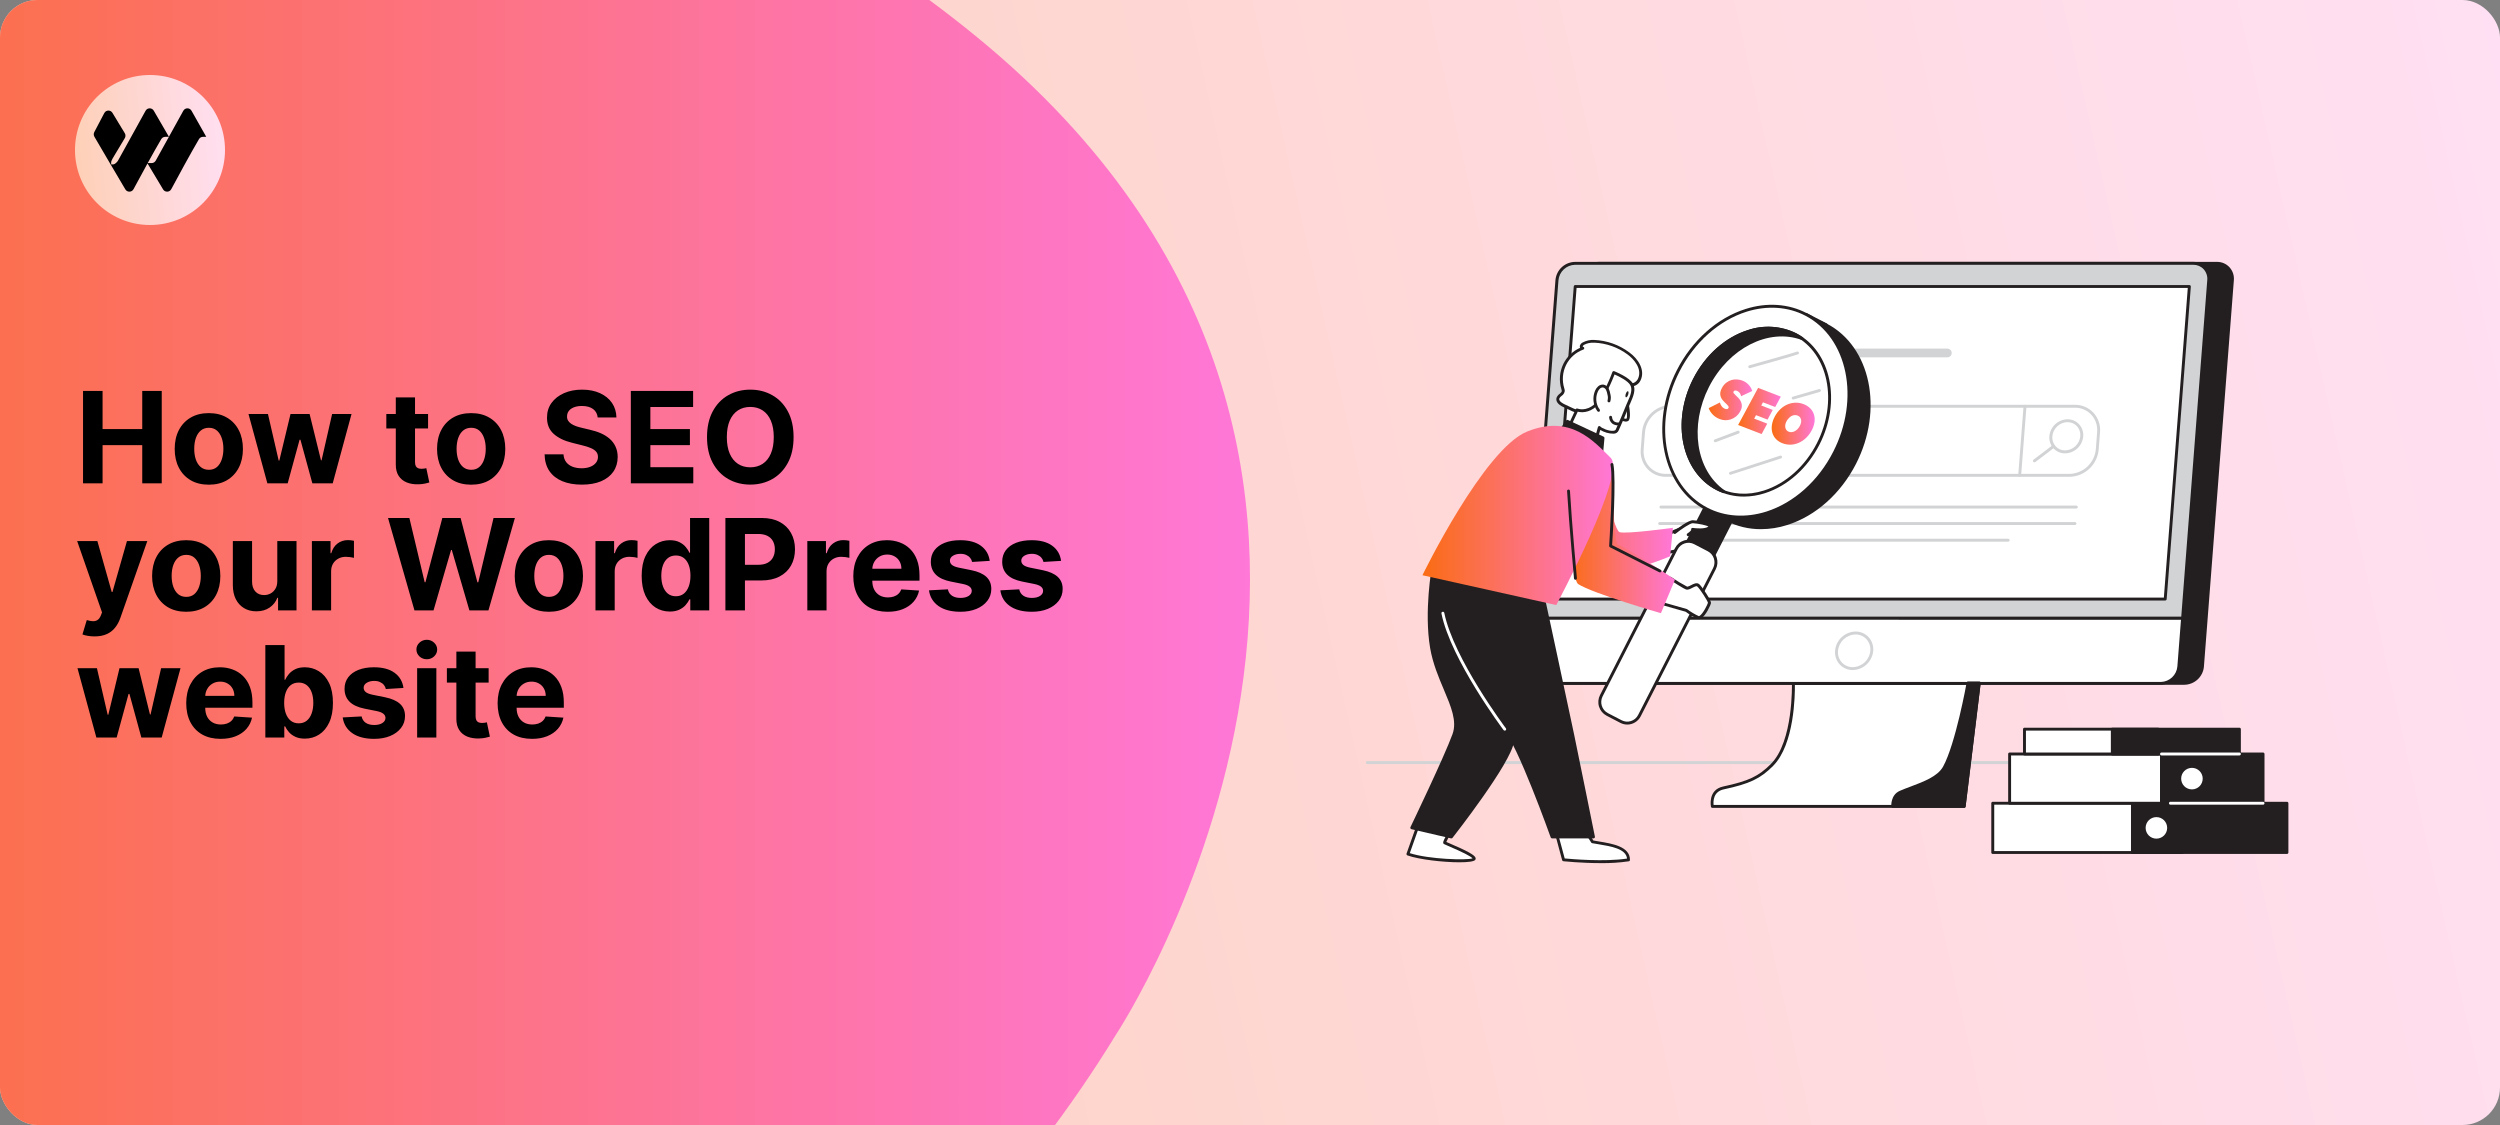 <svg width="1200" height="540" viewBox="0 0 1200 540" fill="none" xmlns="http://www.w3.org/2000/svg">
<rect x="0" y="0" width="1200" height="540" fill="#808080" stroke="none"/>
<g clip-path="url(#clip0_84_1967)">
<rect width="1200" height="540" rx="18" fill="url(#paint0_linear_84_1967)"/>
<path d="M-20.467 17.831C18.174 -16.541 219.965 -186.239 468.983 17.828C718 221.895 535.53 496.847 535.53 496.847C365.942 773.947 -65.549 947.94 -211.525 797.576C-357.501 647.211 -234.051 207.817 -20.467 17.831Z" fill="url(#paint1_linear_84_1967)"/>
<g clip-path="url(#clip1_84_1967)">
<path d="M108 72C108 52.118 91.882 36 72 36C52.118 36 36 52.118 36 72C36 91.882 52.118 108 72 108C91.882 108 108 91.882 108 72Z" fill="url(#paint2_linear_84_1967)"/>
<path d="M87.989 53.171C88.85 51.617 91.057 51.608 91.93 53.154L99 65.676H97.442C96.653 65.676 95.921 66.088 95.516 66.774C91.547 73.495 85.305 85.027 82.203 90.803C81.367 92.359 79.18 92.407 78.271 90.894L70.805 78.45C68.224 83.135 65.724 87.765 64.092 90.803C63.257 92.359 61.069 92.407 60.161 90.894L52.718 78.278L45.316 65.637C44.914 64.95 44.894 64.099 45.265 63.393L50.07 54.245C50.93 52.691 53.137 52.682 54.01 54.228L59.95 64.028C60.354 64.776 60.315 65.691 59.848 66.4L54.104 75.981C53.856 76.357 53.353 77.443 53.353 77.895V78.921H54.289C55.109 78.921 56.235 77.829 56.636 77.105L69.879 53.171C70.739 51.617 72.946 51.608 73.82 53.154L81.083 65.653L79.332 65.676C78.542 65.676 77.811 66.088 77.406 66.774C75.55 69.916 73.199 74.112 70.903 78.278H72.771C73.59 78.278 74.346 77.829 74.746 77.105L87.989 53.171Z" fill="black"/>
</g>
<path d="M39.856 232V187.636H49.235V205.941H68.276V187.636H77.634V232H68.276V213.674H49.235V232H39.856ZM100.228 232.65C96.863 232.65 93.953 231.935 91.498 230.505C89.057 229.061 87.173 227.054 85.844 224.483C84.516 221.898 83.851 218.902 83.851 215.494C83.851 212.057 84.516 209.053 85.844 206.482C87.173 203.897 89.057 201.89 91.498 200.46C93.953 199.016 96.863 198.294 100.228 198.294C103.592 198.294 106.495 199.016 108.936 200.46C111.391 201.89 113.283 203.897 114.611 206.482C115.94 209.053 116.604 212.057 116.604 215.494C116.604 218.902 115.94 221.898 114.611 224.483C113.283 227.054 111.391 229.061 108.936 230.505C106.495 231.935 103.592 232.65 100.228 232.65ZM100.271 225.501C101.802 225.501 103.08 225.068 104.105 224.202C105.13 223.321 105.903 222.122 106.423 220.606C106.957 219.089 107.224 217.364 107.224 215.429C107.224 213.493 106.957 211.768 106.423 210.251C105.903 208.735 105.13 207.536 104.105 206.656C103.08 205.775 101.802 205.334 100.271 205.334C98.726 205.334 97.426 205.775 96.372 206.656C95.332 207.536 94.545 208.735 94.011 210.251C93.491 211.768 93.231 213.493 93.231 215.429C93.231 217.364 93.491 219.089 94.011 220.606C94.545 222.122 95.332 223.321 96.372 224.202C97.426 225.068 98.726 225.501 100.271 225.501ZM128.334 232L119.279 198.727H128.616L133.771 221.082H134.074L139.447 198.727H148.61L154.068 220.952H154.35L159.419 198.727H168.733L159.7 232H149.931L144.212 211.075H143.801L138.082 232H128.334ZM205.472 198.727V205.659H185.435V198.727H205.472ZM189.984 190.756H199.212V221.776C199.212 222.628 199.342 223.292 199.602 223.768C199.862 224.231 200.223 224.556 200.685 224.743C201.161 224.931 201.71 225.025 202.331 225.025C202.764 225.025 203.198 224.989 203.631 224.917C204.064 224.83 204.396 224.765 204.627 224.722L206.079 231.588C205.617 231.733 204.967 231.899 204.129 232.087C203.291 232.289 202.273 232.412 201.075 232.455C198.851 232.542 196.901 232.246 195.226 231.567C193.565 230.888 192.273 229.834 191.349 228.404C190.424 226.974 189.969 225.169 189.984 222.989V190.756ZM226.159 232.65C222.794 232.65 219.885 231.935 217.43 230.505C214.989 229.061 213.104 227.054 211.776 224.483C210.447 221.898 209.783 218.902 209.783 215.494C209.783 212.057 210.447 209.053 211.776 206.482C213.104 203.897 214.989 201.89 217.43 200.46C219.885 199.016 222.794 198.294 226.159 198.294C229.524 198.294 232.427 199.016 234.867 200.46C237.322 201.89 239.214 203.897 240.543 206.482C241.871 209.053 242.536 212.057 242.536 215.494C242.536 218.902 241.871 221.898 240.543 224.483C239.214 227.054 237.322 229.061 234.867 230.505C232.427 231.935 229.524 232.65 226.159 232.65ZM226.203 225.501C227.733 225.501 229.011 225.068 230.037 224.202C231.062 223.321 231.835 222.122 232.355 220.606C232.889 219.089 233.156 217.364 233.156 215.429C233.156 213.493 232.889 211.768 232.355 210.251C231.835 208.735 231.062 207.536 230.037 206.656C229.011 205.775 227.733 205.334 226.203 205.334C224.657 205.334 223.358 205.775 222.303 206.656C221.264 207.536 220.477 208.735 219.942 210.251C219.422 211.768 219.162 213.493 219.162 215.429C219.162 217.364 219.422 219.089 219.942 220.606C220.477 222.122 221.264 223.321 222.303 224.202C223.358 225.068 224.657 225.501 226.203 225.501ZM286.894 200.395C286.721 198.648 285.977 197.29 284.663 196.323C283.349 195.355 281.565 194.871 279.312 194.871C277.781 194.871 276.489 195.088 275.435 195.521C274.381 195.94 273.572 196.525 273.009 197.276C272.46 198.027 272.185 198.879 272.185 199.832C272.157 200.626 272.323 201.319 272.684 201.912C273.059 202.504 273.572 203.016 274.222 203.45C274.872 203.868 275.622 204.237 276.475 204.554C277.327 204.858 278.236 205.118 279.204 205.334L283.19 206.287C285.125 206.721 286.901 207.298 288.519 208.02C290.136 208.742 291.537 209.63 292.721 210.685C293.905 211.739 294.822 212.981 295.472 214.411C296.136 215.84 296.476 217.479 296.49 219.328C296.476 222.043 295.783 224.397 294.411 226.39C293.053 228.368 291.089 229.906 288.519 231.004C285.962 232.087 282.879 232.628 279.269 232.628C275.687 232.628 272.568 232.079 269.911 230.982C267.268 229.884 265.203 228.26 263.716 226.108C262.243 223.942 261.47 221.263 261.398 218.071H270.474C270.575 219.559 271.001 220.801 271.752 221.797C272.518 222.779 273.536 223.523 274.807 224.028C276.092 224.519 277.543 224.765 279.161 224.765C280.749 224.765 282.128 224.534 283.298 224.072C284.482 223.61 285.399 222.967 286.049 222.144C286.699 221.321 287.024 220.375 287.024 219.306C287.024 218.31 286.728 217.472 286.136 216.793C285.558 216.115 284.706 215.537 283.58 215.06C282.468 214.584 281.103 214.151 279.486 213.761L274.655 212.548C270.915 211.638 267.961 210.215 265.795 208.28C263.629 206.345 262.553 203.738 262.568 200.46C262.553 197.774 263.268 195.427 264.712 193.42C266.171 191.413 268.171 189.846 270.712 188.719C273.254 187.593 276.142 187.03 279.377 187.03C282.67 187.03 285.544 187.593 287.999 188.719C290.468 189.846 292.389 191.413 293.761 193.42C295.133 195.427 295.84 197.752 295.884 200.395H286.894ZM302.799 232V187.636H332.693V195.37H312.179V205.941H331.155V213.674H312.179V224.267H332.779V232H302.799ZM380.918 209.818C380.918 214.656 380.001 218.772 378.166 222.165C376.347 225.559 373.863 228.151 370.715 229.942C367.581 231.718 364.057 232.607 360.144 232.607C356.201 232.607 352.663 231.711 349.529 229.92C346.396 228.13 343.919 225.538 342.099 222.144C340.28 218.75 339.37 214.642 339.37 209.818C339.37 204.98 340.28 200.865 342.099 197.471C343.919 194.077 346.396 191.492 349.529 189.716C352.663 187.925 356.201 187.03 360.144 187.03C364.057 187.03 367.581 187.925 370.715 189.716C373.863 191.492 376.347 194.077 378.166 197.471C380.001 200.865 380.918 204.98 380.918 209.818ZM371.408 209.818C371.408 206.684 370.939 204.042 370 201.89C369.076 199.738 367.769 198.106 366.079 196.994C364.389 195.882 362.411 195.326 360.144 195.326C357.876 195.326 355.898 195.882 354.208 196.994C352.519 198.106 351.205 199.738 350.266 201.89C349.342 204.042 348.88 206.684 348.88 209.818C348.88 212.952 349.342 215.595 350.266 217.746C351.205 219.898 352.519 221.53 354.208 222.642C355.898 223.754 357.876 224.31 360.144 224.31C362.411 224.31 364.389 223.754 366.079 222.642C367.769 221.53 369.076 219.898 370 217.746C370.939 215.595 371.408 212.952 371.408 209.818ZM45.38 305.477C44.21 305.477 43.112 305.383 42.087 305.196C41.076 305.022 40.239 304.799 39.574 304.524L41.654 297.636C42.737 297.968 43.712 298.148 44.578 298.177C45.459 298.206 46.217 298.004 46.853 297.571C47.502 297.137 48.03 296.401 48.434 295.361L48.975 293.953L37.04 259.727H46.744L53.633 284.162H53.979L60.933 259.727H70.702L57.77 296.596C57.149 298.387 56.304 299.946 55.236 301.275C54.182 302.618 52.846 303.65 51.228 304.373C49.611 305.109 47.661 305.477 45.38 305.477ZM89.386 293.65C86.021 293.65 83.111 292.935 80.656 291.505C78.216 290.061 76.331 288.054 75.002 285.483C73.674 282.898 73.009 279.902 73.009 276.494C73.009 273.057 73.674 270.053 75.002 267.482C76.331 264.897 78.216 262.89 80.656 261.46C83.111 260.016 86.021 259.294 89.386 259.294C92.751 259.294 95.653 260.016 98.094 261.46C100.549 262.89 102.441 264.897 103.769 267.482C105.098 270.053 105.762 273.057 105.762 276.494C105.762 279.902 105.098 282.898 103.769 285.483C102.441 288.054 100.549 290.061 98.094 291.505C95.653 292.935 92.751 293.65 89.386 293.65ZM89.429 286.501C90.96 286.501 92.238 286.068 93.263 285.202C94.289 284.321 95.061 283.122 95.581 281.606C96.115 280.089 96.383 278.364 96.383 276.429C96.383 274.493 96.115 272.768 95.581 271.251C95.061 269.735 94.289 268.536 93.263 267.656C92.238 266.775 90.96 266.334 89.429 266.334C87.884 266.334 86.584 266.775 85.53 267.656C84.49 268.536 83.703 269.735 83.169 271.251C82.649 272.768 82.389 274.493 82.389 276.429C82.389 278.364 82.649 280.089 83.169 281.606C83.703 283.122 84.49 284.321 85.53 285.202C86.584 286.068 87.884 286.501 89.429 286.501ZM133.1 278.833V259.727H142.328V293H133.468V286.956H133.121C132.37 288.906 131.121 290.473 129.374 291.657C127.641 292.841 125.525 293.433 123.027 293.433C120.803 293.433 118.846 292.928 117.156 291.917C115.467 290.906 114.145 289.469 113.192 287.606C112.254 285.743 111.777 283.512 111.763 280.913V259.727H120.991V279.266C121.005 281.23 121.532 282.783 122.572 283.924C123.612 285.065 125.005 285.635 126.753 285.635C127.865 285.635 128.904 285.382 129.872 284.877C130.84 284.357 131.619 283.592 132.211 282.581C132.818 281.57 133.114 280.321 133.1 278.833ZM149.709 293V259.727H158.655V265.533H159.002C159.608 263.468 160.627 261.908 162.056 260.854C163.486 259.785 165.132 259.251 166.995 259.251C167.457 259.251 167.955 259.28 168.49 259.337C169.024 259.395 169.493 259.475 169.898 259.576V267.764C169.465 267.634 168.865 267.518 168.1 267.417C167.334 267.316 166.634 267.266 165.999 267.266C164.641 267.266 163.428 267.562 162.359 268.154C161.305 268.731 160.468 269.54 159.847 270.58C159.24 271.62 158.937 272.818 158.937 274.176V293H149.709ZM198.946 293L186.253 248.636H196.499L203.842 279.461H204.21L212.312 248.636H221.085L229.165 279.526H229.555L236.898 248.636H247.144L234.45 293H225.309L216.861 263.995H216.514L208.088 293H198.946ZM263.45 293.65C260.085 293.65 257.176 292.935 254.721 291.505C252.28 290.061 250.395 288.054 249.067 285.483C247.738 282.898 247.074 279.902 247.074 276.494C247.074 273.057 247.738 270.053 249.067 267.482C250.395 264.897 252.28 262.89 254.721 261.46C257.176 260.016 260.085 259.294 263.45 259.294C266.815 259.294 269.718 260.016 272.158 261.46C274.613 262.89 276.505 264.897 277.834 267.482C279.162 270.053 279.827 273.057 279.827 276.494C279.827 279.902 279.162 282.898 277.834 285.483C276.505 288.054 274.613 290.061 272.158 291.505C269.718 292.935 266.815 293.65 263.45 293.65ZM263.494 286.501C265.024 286.501 266.302 286.068 267.328 285.202C268.353 284.321 269.126 283.122 269.646 281.606C270.18 280.089 270.447 278.364 270.447 276.429C270.447 274.493 270.18 272.768 269.646 271.251C269.126 269.735 268.353 268.536 267.328 267.656C266.302 266.775 265.024 266.334 263.494 266.334C261.948 266.334 260.649 266.775 259.594 267.656C258.555 268.536 257.768 269.735 257.233 271.251C256.713 272.768 256.453 274.493 256.453 276.429C256.453 278.364 256.713 280.089 257.233 281.606C257.768 283.122 258.555 284.321 259.594 285.202C260.649 286.068 261.948 286.501 263.494 286.501ZM285.827 293V259.727H294.773V265.533H295.12C295.727 263.468 296.745 261.908 298.174 260.854C299.604 259.785 301.25 259.251 303.113 259.251C303.575 259.251 304.074 259.28 304.608 259.337C305.142 259.395 305.612 259.475 306.016 259.576V267.764C305.583 267.634 304.983 267.518 304.218 267.417C303.453 267.316 302.752 267.266 302.117 267.266C300.759 267.266 299.546 267.562 298.478 268.154C297.423 268.731 296.586 269.54 295.965 270.58C295.358 271.62 295.055 272.818 295.055 274.176V293H285.827ZM321.499 293.542C318.972 293.542 316.683 292.892 314.632 291.592C312.596 290.278 310.978 288.35 309.78 285.808C308.596 283.252 308.003 280.118 308.003 276.407C308.003 272.594 308.617 269.425 309.845 266.897C311.072 264.356 312.704 262.457 314.74 261.2C316.791 259.929 319.037 259.294 321.477 259.294C323.34 259.294 324.893 259.612 326.135 260.247C327.391 260.868 328.402 261.648 329.167 262.587C329.947 263.511 330.539 264.421 330.943 265.316H331.225V248.636H340.431V293H331.333V287.671H330.943C330.51 288.595 329.896 289.512 329.102 290.422C328.322 291.318 327.304 292.061 326.048 292.653C324.806 293.246 323.29 293.542 321.499 293.542ZM324.423 286.198C325.911 286.198 327.167 285.794 328.192 284.985C329.232 284.162 330.026 283.014 330.575 281.541C331.138 280.068 331.42 278.342 331.42 276.364C331.42 274.385 331.146 272.667 330.597 271.208C330.048 269.75 329.254 268.623 328.214 267.829C327.174 267.035 325.911 266.637 324.423 266.637C322.907 266.637 321.629 267.049 320.589 267.872C319.549 268.695 318.762 269.836 318.228 271.295C317.694 272.753 317.426 274.443 317.426 276.364C317.426 278.299 317.694 280.01 318.228 281.498C318.777 282.971 319.564 284.126 320.589 284.963C321.629 285.787 322.907 286.198 324.423 286.198ZM348.192 293V248.636H365.695C369.059 248.636 371.926 249.279 374.294 250.564C376.663 251.835 378.468 253.604 379.71 255.871C380.966 258.124 381.594 260.724 381.594 263.67C381.594 266.616 380.959 269.215 379.688 271.468C378.417 273.721 376.576 275.475 374.164 276.732C371.767 277.988 368.864 278.616 365.456 278.616H354.3V271.1H363.94C365.745 271.1 367.233 270.789 368.402 270.168C369.587 269.533 370.467 268.659 371.045 267.547C371.637 266.421 371.933 265.128 371.933 263.67C371.933 262.197 371.637 260.911 371.045 259.814C370.467 258.702 369.587 257.843 368.402 257.236C367.218 256.615 365.716 256.305 363.897 256.305H357.571V293H348.192ZM387.514 293V259.727H396.46V265.533H396.807C397.413 263.468 398.431 261.908 399.861 260.854C401.291 259.785 402.937 259.251 404.8 259.251C405.262 259.251 405.76 259.28 406.294 259.337C406.829 259.395 407.298 259.475 407.703 259.576V267.764C407.269 267.634 406.67 267.518 405.905 267.417C405.139 267.316 404.439 267.266 403.803 267.266C402.446 267.266 401.233 267.562 400.164 268.154C399.11 268.731 398.272 269.54 397.651 270.58C397.045 271.62 396.742 272.818 396.742 274.176V293H387.514ZM426.088 293.65C422.665 293.65 419.719 292.957 417.25 291.57C414.795 290.17 412.903 288.191 411.575 285.635C410.246 283.064 409.582 280.025 409.582 276.515C409.582 273.093 410.246 270.089 411.575 267.504C412.903 264.919 414.773 262.904 417.185 261.46C419.611 260.016 422.456 259.294 425.72 259.294C427.915 259.294 429.958 259.648 431.85 260.355C433.756 261.049 435.417 262.096 436.832 263.496C438.262 264.897 439.374 266.659 440.168 268.782C440.963 270.89 441.36 273.36 441.36 276.19V278.725H413.264V273.006H432.673C432.673 271.677 432.384 270.5 431.807 269.475C431.229 268.45 430.428 267.648 429.402 267.071C428.391 266.479 427.214 266.183 425.871 266.183C424.471 266.183 423.229 266.507 422.146 267.157C421.077 267.793 420.239 268.652 419.633 269.735C419.026 270.804 418.716 271.995 418.701 273.309V278.746C418.701 280.393 419.005 281.815 419.611 283.014C420.232 284.212 421.106 285.137 422.232 285.787C423.359 286.436 424.694 286.761 426.24 286.761C427.265 286.761 428.204 286.617 429.056 286.328C429.908 286.039 430.637 285.606 431.244 285.028C431.85 284.451 432.312 283.743 432.63 282.906L441.165 283.469C440.732 285.519 439.843 287.31 438.5 288.841C437.172 290.357 435.453 291.541 433.345 292.393C431.251 293.231 428.832 293.65 426.088 293.65ZM475.066 269.215L466.618 269.735C466.473 269.013 466.163 268.363 465.686 267.786C465.21 267.193 464.581 266.724 463.801 266.377C463.036 266.016 462.119 265.836 461.05 265.836C459.621 265.836 458.415 266.139 457.433 266.746C456.451 267.338 455.96 268.132 455.96 269.129C455.96 269.923 456.278 270.594 456.913 271.143C457.548 271.692 458.639 272.132 460.184 272.464L466.206 273.678C469.441 274.342 471.853 275.411 473.441 276.884C475.03 278.357 475.824 280.292 475.824 282.689C475.824 284.87 475.181 286.783 473.896 288.429C472.625 290.076 470.878 291.361 468.654 292.285C466.444 293.195 463.895 293.65 461.007 293.65C456.603 293.65 453.093 292.733 450.479 290.899C447.88 289.05 446.356 286.538 445.909 283.36L454.985 282.884C455.259 284.227 455.924 285.252 456.978 285.96C458.032 286.653 459.382 287 461.029 287C462.646 287 463.946 286.689 464.928 286.068C465.924 285.433 466.43 284.617 466.444 283.62C466.43 282.783 466.076 282.097 465.383 281.562C464.69 281.014 463.621 280.595 462.177 280.306L456.415 279.158C453.165 278.508 450.747 277.382 449.158 275.779C447.584 274.176 446.797 272.132 446.797 269.648C446.797 267.511 447.375 265.67 448.53 264.125C449.7 262.579 451.339 261.388 453.447 260.55C455.57 259.713 458.054 259.294 460.899 259.294C465.101 259.294 468.408 260.182 470.82 261.958C473.246 263.735 474.661 266.154 475.066 269.215ZM509.319 269.215L500.87 269.735C500.726 269.013 500.416 268.363 499.939 267.786C499.462 267.193 498.834 266.724 498.054 266.377C497.289 266.016 496.372 265.836 495.303 265.836C493.874 265.836 492.668 266.139 491.686 266.746C490.704 267.338 490.213 268.132 490.213 269.129C490.213 269.923 490.531 270.594 491.166 271.143C491.801 271.692 492.892 272.132 494.437 272.464L500.459 273.678C503.694 274.342 506.105 275.411 507.694 276.884C509.283 278.357 510.077 280.292 510.077 282.689C510.077 284.87 509.434 286.783 508.149 288.429C506.878 290.076 505.131 291.361 502.907 292.285C500.697 293.195 498.148 293.65 495.26 293.65C490.855 293.65 487.346 292.733 484.732 290.899C482.133 289.05 480.609 286.538 480.162 283.36L489.238 282.884C489.512 284.227 490.177 285.252 491.231 285.96C492.285 286.653 493.635 287 495.282 287C496.899 287 498.199 286.689 499.181 286.068C500.177 285.433 500.683 284.617 500.697 283.62C500.683 282.783 500.329 282.097 499.636 281.562C498.943 281.014 497.874 280.595 496.43 280.306L490.668 279.158C487.418 278.508 484.999 277.382 483.411 275.779C481.837 274.176 481.05 272.132 481.05 269.648C481.05 267.511 481.627 265.67 482.783 264.125C483.953 262.579 485.592 261.388 487.7 260.55C489.823 259.713 492.307 259.294 495.152 259.294C499.354 259.294 502.661 260.182 505.073 261.958C507.499 263.735 508.914 266.154 509.319 269.215ZM46.246 354L37.191 320.727H46.528L51.683 343.082H51.986L57.359 320.727H66.522L71.981 342.952H72.262L77.331 320.727H86.646L77.613 354H67.843L62.124 333.075H61.713L55.994 354H46.246ZM105.898 354.65C102.475 354.65 99.529 353.957 97.06 352.57C94.605 351.17 92.713 349.191 91.384 346.635C90.055 344.064 89.391 341.025 89.391 337.515C89.391 334.093 90.055 331.089 91.384 328.504C92.713 325.919 94.583 323.904 96.995 322.46C99.421 321.016 102.266 320.294 105.529 320.294C107.724 320.294 109.768 320.648 111.66 321.355C113.566 322.049 115.227 323.096 116.642 324.496C118.072 325.897 119.184 327.659 119.978 329.782C120.772 331.89 121.169 334.36 121.169 337.19V339.725H93.074V334.006H112.483C112.483 332.677 112.194 331.5 111.616 330.475C111.039 329.45 110.237 328.648 109.212 328.071C108.201 327.479 107.024 327.183 105.681 327.183C104.28 327.183 103.038 327.507 101.955 328.157C100.887 328.793 100.049 329.652 99.442 330.735C98.836 331.804 98.525 332.995 98.511 334.309V339.746C98.511 341.393 98.814 342.815 99.421 344.014C100.042 345.212 100.915 346.137 102.042 346.787C103.168 347.436 104.504 347.761 106.049 347.761C107.075 347.761 108.013 347.617 108.865 347.328C109.717 347.039 110.447 346.606 111.053 346.028C111.66 345.451 112.122 344.743 112.44 343.906L120.974 344.469C120.541 346.519 119.653 348.31 118.31 349.841C116.981 351.357 115.263 352.541 113.154 353.393C111.06 354.231 108.641 354.65 105.898 354.65ZM127.365 354V309.636H136.593V326.316H136.874C137.279 325.421 137.863 324.511 138.629 323.587C139.409 322.648 140.42 321.868 141.661 321.247C142.918 320.612 144.478 320.294 146.34 320.294C148.767 320.294 151.005 320.929 153.056 322.2C155.106 323.457 156.745 325.356 157.973 327.897C159.2 330.425 159.814 333.594 159.814 337.407C159.814 341.118 159.215 344.252 158.016 346.808C156.832 349.35 155.215 351.278 153.164 352.592C151.128 353.892 148.846 354.542 146.319 354.542C144.528 354.542 143.005 354.246 141.748 353.653C140.506 353.061 139.488 352.318 138.694 351.422C137.9 350.512 137.293 349.595 136.874 348.671H136.463V354H127.365ZM136.398 337.364C136.398 339.342 136.672 341.068 137.221 342.541C137.77 344.014 138.564 345.162 139.604 345.985C140.643 346.794 141.907 347.198 143.394 347.198C144.896 347.198 146.167 346.787 147.207 345.963C148.247 345.126 149.034 343.971 149.568 342.498C150.117 341.01 150.391 339.299 150.391 337.364C150.391 335.443 150.124 333.753 149.59 332.295C149.055 330.836 148.268 329.695 147.229 328.872C146.189 328.049 144.911 327.637 143.394 327.637C141.893 327.637 140.622 328.035 139.582 328.829C138.557 329.623 137.77 330.75 137.221 332.208C136.672 333.667 136.398 335.385 136.398 337.364ZM193.656 330.215L185.207 330.735C185.063 330.013 184.752 329.363 184.276 328.786C183.799 328.193 183.171 327.724 182.391 327.377C181.626 327.016 180.709 326.836 179.64 326.836C178.211 326.836 177.005 327.139 176.023 327.746C175.041 328.338 174.55 329.132 174.55 330.129C174.55 330.923 174.867 331.594 175.503 332.143C176.138 332.692 177.229 333.132 178.774 333.464L184.796 334.678C188.031 335.342 190.442 336.411 192.031 337.884C193.619 339.357 194.414 341.292 194.414 343.689C194.414 345.87 193.771 347.783 192.486 349.429C191.215 351.076 189.468 352.361 187.244 353.285C185.034 354.195 182.485 354.65 179.597 354.65C175.192 354.65 171.683 353.733 169.069 351.899C166.47 350.05 164.946 347.538 164.499 344.36L173.575 343.884C173.849 345.227 174.514 346.252 175.568 346.96C176.622 347.653 177.972 348 179.619 348C181.236 348 182.536 347.689 183.518 347.068C184.514 346.433 185.02 345.617 185.034 344.62C185.02 343.783 184.666 343.097 183.973 342.562C183.279 342.014 182.211 341.595 180.767 341.306L175.005 340.158C171.755 339.508 169.336 338.382 167.748 336.779C166.174 335.176 165.387 333.132 165.387 330.648C165.387 328.511 165.964 326.67 167.12 325.125C168.289 323.579 169.929 322.388 172.037 321.55C174.16 320.713 176.644 320.294 179.489 320.294C183.691 320.294 186.998 321.182 189.41 322.958C191.836 324.735 193.251 327.154 193.656 330.215ZM200.225 354V320.727H209.453V354H200.225ZM204.86 316.438C203.488 316.438 202.311 315.983 201.329 315.074C200.362 314.149 199.878 313.045 199.878 311.759C199.878 310.488 200.362 309.398 201.329 308.488C202.311 307.564 203.488 307.102 204.86 307.102C206.232 307.102 207.402 307.564 208.369 308.488C209.351 309.398 209.842 310.488 209.842 311.759C209.842 313.045 209.351 314.149 208.369 315.074C207.402 315.983 206.232 316.438 204.86 316.438ZM234.542 320.727V327.659H214.505V320.727H234.542ZM219.054 312.756H228.282V343.776C228.282 344.628 228.412 345.292 228.672 345.768C228.932 346.231 229.293 346.556 229.755 346.743C230.232 346.931 230.78 347.025 231.401 347.025C231.835 347.025 232.268 346.989 232.701 346.917C233.134 346.83 233.467 346.765 233.698 346.722L235.149 353.588C234.687 353.733 234.037 353.899 233.199 354.087C232.362 354.289 231.344 354.412 230.145 354.455C227.921 354.542 225.972 354.246 224.296 353.567C222.636 352.888 221.343 351.834 220.419 350.404C219.495 348.974 219.04 347.169 219.054 344.989V312.756ZM255.36 354.65C251.937 354.65 248.991 353.957 246.521 352.57C244.066 351.17 242.175 349.191 240.846 346.635C239.517 344.064 238.853 341.025 238.853 337.515C238.853 334.093 239.517 331.089 240.846 328.504C242.175 325.919 244.045 323.904 246.456 322.46C248.883 321.016 251.728 320.294 254.991 320.294C257.186 320.294 259.23 320.648 261.122 321.355C263.028 322.049 264.689 323.096 266.104 324.496C267.534 325.897 268.646 327.659 269.44 329.782C270.234 331.89 270.631 334.36 270.631 337.19V339.725H242.536V334.006H261.945C261.945 332.677 261.656 331.5 261.078 330.475C260.501 329.45 259.699 328.648 258.674 328.071C257.663 327.479 256.486 327.183 255.143 327.183C253.742 327.183 252.5 327.507 251.417 328.157C250.348 328.793 249.511 329.652 248.904 330.735C248.298 331.804 247.987 332.995 247.973 334.309V339.746C247.973 341.393 248.276 342.815 248.883 344.014C249.504 345.212 250.377 346.137 251.504 346.787C252.63 347.436 253.966 347.761 255.511 347.761C256.537 347.761 257.475 347.617 258.327 347.328C259.179 347.039 259.909 346.606 260.515 346.028C261.122 345.451 261.584 344.743 261.901 343.906L270.436 344.469C270.003 346.519 269.115 348.31 267.772 349.841C266.443 351.357 264.725 352.541 262.616 353.393C260.522 354.231 258.103 354.65 255.36 354.65Z" fill="black"/>
<path d="M1054.27 366.74H656.27C656.084 366.74 655.906 366.666 655.775 366.535C655.644 366.404 655.57 366.226 655.57 366.04C655.57 365.854 655.644 365.676 655.775 365.545C655.906 365.414 656.084 365.34 656.27 365.34H1054.27C1054.46 365.34 1054.63 365.414 1054.76 365.545C1054.9 365.676 1054.97 365.854 1054.97 366.04C1054.97 366.226 1054.9 366.404 1054.76 366.535C1054.63 366.666 1054.46 366.74 1054.27 366.74Z" fill="#D1D3D4"/>
<path d="M950.05 327.79L942.8 387.07H821.93C821.93 387.07 820.39 379.68 827.26 378.2C839.59 375.54 844.49 373.2 850.54 367.2C861.7 356 860.82 328 860.82 328L950.05 327.79Z" fill="white"/>
<path d="M942.8 387.77H821.93C821.769 387.77 821.613 387.715 821.489 387.613C821.364 387.51 821.28 387.368 821.25 387.21C821.25 387.13 819.65 379.13 827.11 377.52C839.35 374.88 844.11 372.65 850.04 366.69C860.86 355.88 860.13 328.29 860.12 328.01C860.119 327.824 860.191 327.644 860.32 327.51C860.383 327.441 860.461 327.385 860.547 327.348C860.633 327.31 860.726 327.29 860.82 327.29L950.05 327.09C950.149 327.088 950.248 327.108 950.339 327.148C950.431 327.187 950.513 327.246 950.58 327.32C950.644 327.395 950.692 327.483 950.721 327.577C950.75 327.672 950.76 327.772 950.75 327.87L943.5 387.15C943.48 387.321 943.398 387.48 943.268 387.594C943.139 387.708 942.972 387.771 942.8 387.77ZM822.53 386.37H942.18L949.26 328.49L861.54 328.69C861.6 333.26 861.41 357.31 851.03 367.69C844.9 373.81 839.82 376.22 827.41 378.89C822.28 380 822.35 384.72 822.53 386.37Z" fill="#231F20"/>
<path d="M1057.19 319.9L1059 296.76L1071.54 134.49C1071.64 133.461 1071.53 132.422 1071.2 131.44C1070.88 130.458 1070.35 129.556 1069.65 128.792C1068.96 128.029 1068.11 127.421 1067.16 127.009C1066.21 126.596 1065.18 126.389 1064.15 126.4H767.3C765.116 126.446 763.025 127.297 761.431 128.79C759.836 130.284 758.849 132.313 758.66 134.49L744.34 319.9C744.234 320.928 744.347 321.967 744.671 322.949C744.994 323.931 745.522 324.833 746.219 325.597C746.915 326.361 747.766 326.969 748.714 327.381C749.662 327.793 750.686 328.001 751.72 327.99H1048.55C1050.73 327.946 1052.83 327.095 1054.42 325.602C1056.02 324.108 1057 322.077 1057.19 319.9Z" fill="#231F20"/>
<path d="M1048.55 328.69H751.719C750.596 328.71 749.482 328.493 748.448 328.054C747.414 327.614 746.484 326.962 745.719 326.14C744.948 325.297 744.361 324.302 743.995 323.219C743.63 322.136 743.496 320.988 743.599 319.85L757.999 134.44C758.204 132.089 759.269 129.897 760.991 128.283C762.713 126.67 764.97 125.75 767.329 125.7H1064.13C1065.25 125.681 1066.37 125.899 1067.4 126.341C1068.44 126.782 1069.37 127.436 1070.13 128.26C1070.9 129.102 1071.49 130.097 1071.86 131.18C1072.22 132.264 1072.35 133.412 1072.25 134.55L1057.88 320C1057.67 322.342 1056.6 324.524 1054.87 326.127C1053.15 327.731 1050.9 328.643 1048.55 328.69ZM767.299 127.1C765.29 127.144 763.368 127.929 761.903 129.304C760.437 130.68 759.532 132.548 759.359 134.55L744.999 320C744.911 320.946 745.022 321.901 745.325 322.801C745.628 323.702 746.117 324.53 746.759 325.23C747.389 325.906 748.153 326.442 749.002 326.806C749.851 327.169 750.766 327.351 751.689 327.34H1048.55C1050.56 327.296 1052.48 326.512 1053.94 325.139C1055.41 323.766 1056.32 321.9 1056.49 319.9L1070.82 134.49C1070.91 133.544 1070.8 132.589 1070.49 131.689C1070.19 130.788 1069.7 129.961 1069.06 129.26C1068.43 128.583 1067.67 128.046 1066.82 127.682C1065.97 127.319 1065.05 127.138 1064.13 127.15L767.299 127.1Z" fill="#231F20"/>
<path d="M1047.62 296.76H734.77L747.31 134.49C747.498 132.304 748.491 130.266 750.097 128.771C751.702 127.277 753.806 126.431 756 126.4H1052.78C1053.81 126.389 1054.84 126.596 1055.79 127.009C1056.73 127.421 1057.58 128.029 1058.28 128.793C1058.98 129.556 1059.5 130.459 1059.83 131.441C1060.15 132.422 1060.27 133.461 1060.16 134.49L1047.62 296.76Z" fill="#D1D3D4"/>
<path d="M1047.62 297.46H734.77C734.674 297.46 734.579 297.441 734.491 297.402C734.403 297.364 734.324 297.308 734.259 297.237C734.194 297.166 734.145 297.083 734.114 296.992C734.083 296.902 734.071 296.805 734.08 296.71L746.62 134.44C746.825 132.081 747.897 129.881 749.63 128.267C751.362 126.653 753.632 125.738 756 125.7H1052.78C1053.9 125.681 1055.02 125.899 1056.05 126.341C1057.09 126.782 1058.02 127.436 1058.78 128.26C1059.55 129.102 1060.14 130.097 1060.51 131.18C1060.87 132.264 1061.01 133.411 1060.9 134.55L1048.32 296.81C1048.31 296.987 1048.23 297.152 1048.1 297.273C1047.97 297.393 1047.8 297.46 1047.62 297.46ZM735.53 296.06H1047L1059.49 134.44C1059.58 133.494 1059.47 132.539 1059.16 131.639C1058.86 130.738 1058.37 129.911 1057.73 129.21C1057.1 128.534 1056.34 127.998 1055.49 127.634C1054.64 127.271 1053.72 127.089 1052.8 127.1H756C753.991 127.144 752.069 127.929 750.603 129.304C749.138 130.68 748.232 132.548 748.06 134.55L735.53 296.06Z" fill="#231F20"/>
<path d="M1039.3 287.54H744.52L756.11 137.51H1050.9L1039.3 287.54Z" fill="white"/>
<path d="M1039.3 288.24H744.52C744.421 288.24 744.323 288.218 744.233 288.177C744.144 288.135 744.064 288.075 744 288C743.933 287.929 743.882 287.846 743.85 287.755C743.817 287.664 743.803 287.567 743.81 287.47L755.41 137.47C755.422 137.296 755.5 137.133 755.628 137.014C755.757 136.895 755.925 136.83 756.1 136.83H1050.9C1051 136.83 1051.09 136.849 1051.18 136.887C1051.27 136.925 1051.34 136.981 1051.41 137.05C1051.54 137.195 1051.61 137.385 1051.6 137.58L1040 287.58C1039.99 287.759 1039.91 287.927 1039.78 288.049C1039.65 288.172 1039.48 288.24 1039.3 288.24ZM745.3 286.84H1038.65L1050.14 138.21H756.76L745.3 286.84Z" fill="#231F20"/>
<path d="M1037.2 328H740.369C739.336 328.01 738.311 327.801 737.364 327.387C736.416 326.974 735.567 326.365 734.871 325.6C734.175 324.835 733.649 323.932 733.326 322.95C733.004 321.967 732.892 320.928 732.999 319.9L734.779 296.76H1047.62L1045.84 319.9C1045.65 322.079 1044.67 324.112 1043.07 325.608C1041.48 327.104 1039.39 327.956 1037.2 328Z" fill="white"/>
<path d="M1037.2 328.69H740.37C739.247 328.71 738.132 328.493 737.098 328.054C736.064 327.614 735.135 326.962 734.37 326.14C733.597 325.297 733.009 324.302 732.644 323.219C732.279 322.136 732.144 320.988 732.25 319.85L734.04 296.71C734.05 296.534 734.127 296.368 734.255 296.247C734.384 296.127 734.553 296.059 734.73 296.06H1047.62C1047.72 296.058 1047.82 296.078 1047.9 296.118C1047.99 296.157 1048.07 296.216 1048.14 296.29C1048.2 296.359 1048.25 296.441 1048.29 296.53C1048.32 296.62 1048.33 296.715 1048.32 296.81L1046.53 320C1046.31 322.341 1045.24 324.522 1043.52 326.125C1041.8 327.728 1039.55 328.641 1037.2 328.69ZM735.42 297.46L733.68 320C733.592 320.947 733.704 321.903 734.007 322.805C734.31 323.708 734.798 324.537 735.44 325.24C736.071 325.912 736.835 326.446 737.684 326.807C738.533 327.169 739.447 327.35 740.37 327.34H1037.2C1039.21 327.295 1041.13 326.51 1042.6 325.135C1044.06 323.76 1044.97 321.892 1045.14 319.89L1046.87 297.51L735.42 297.46Z" fill="#231F20"/>
<path d="M934.71 171.53H867.37C866.813 171.53 866.278 171.309 865.885 170.915C865.491 170.521 865.27 169.987 865.27 169.43C865.27 168.873 865.491 168.339 865.885 167.945C866.278 167.551 866.813 167.33 867.37 167.33H934.71C935.266 167.33 935.801 167.551 936.194 167.945C936.588 168.339 936.81 168.873 936.81 169.43C936.81 169.987 936.588 170.521 936.194 170.915C935.801 171.309 935.266 171.53 934.71 171.53Z" fill="#D1D3D4"/>
<path d="M993.37 228.87H799.63C797.962 228.887 796.309 228.555 794.777 227.898C793.245 227.24 791.866 226.27 790.73 225.05C789.574 223.791 788.696 222.304 788.15 220.686C787.604 219.067 787.403 217.351 787.56 215.65L788.19 207.41C788.497 203.883 790.096 200.595 792.68 198.175C795.264 195.755 798.65 194.375 802.19 194.3H995.94C997.606 194.282 999.258 194.612 1000.79 195.268C1002.32 195.924 1003.7 196.892 1004.84 198.11C1005.99 199.371 1006.87 200.857 1007.42 202.476C1007.96 204.094 1008.16 205.809 1008.01 207.51L1007.37 215.76C1007.06 219.287 1005.46 222.575 1002.88 224.995C1000.3 227.415 996.909 228.795 993.37 228.87ZM802.19 195.7C799.003 195.769 795.954 197.013 793.629 199.193C791.303 201.373 789.865 204.335 789.59 207.51L788.95 215.76C788.812 217.268 788.99 218.789 789.472 220.225C789.954 221.661 790.729 222.98 791.75 224.1C792.756 225.179 793.977 226.037 795.334 226.617C796.691 227.197 798.154 227.488 799.63 227.47H993.37C996.558 227.392 999.607 226.145 1001.94 223.966C1004.26 221.786 1005.71 218.827 1006 215.65L1006.63 207.41C1006.77 205.9 1006.59 204.377 1006.11 202.939C1005.63 201.501 1004.85 200.18 1003.83 199.06C1002.82 197.983 1001.6 197.128 1000.25 196.55C998.894 195.971 997.433 195.682 995.96 195.7H802.19Z" fill="#D1D3D4"/>
<path d="M969.45 228.87H969.39C969.298 228.865 969.208 228.841 969.125 228.801C969.042 228.76 968.969 228.702 968.909 228.632C968.849 228.562 968.804 228.481 968.777 228.392C968.749 228.304 968.74 228.212 968.75 228.12L971.31 194.95C971.328 194.767 971.416 194.598 971.556 194.479C971.695 194.359 971.876 194.299 972.06 194.31C972.244 194.325 972.414 194.413 972.534 194.553C972.654 194.694 972.714 194.876 972.7 195.06L970.14 228.23C970.125 228.403 970.046 228.565 969.918 228.683C969.791 228.801 969.624 228.868 969.45 228.87Z" fill="#D1D3D4"/>
<path d="M991.25 217.62C990.209 217.633 989.178 217.428 988.222 217.018C987.266 216.608 986.407 216.002 985.7 215.24C984.975 214.457 984.423 213.531 984.078 212.522C983.734 211.512 983.605 210.442 983.7 209.38C983.894 207.193 984.887 205.154 986.491 203.654C988.094 202.154 990.194 201.298 992.39 201.25C993.43 201.236 994.461 201.441 995.417 201.851C996.373 202.261 997.232 202.867 997.94 203.63C998.664 204.412 999.216 205.338 999.561 206.348C999.905 207.357 1000.03 208.427 999.94 209.49C999.748 211.678 998.755 213.718 997.151 215.218C995.547 216.719 993.445 217.574 991.25 217.62ZM992.41 202.62C990.565 202.66 988.8 203.38 987.454 204.643C986.108 205.906 985.277 207.621 985.12 209.46C985.039 210.328 985.141 211.203 985.419 212.029C985.696 212.856 986.142 213.615 986.73 214.26C987.306 214.879 988.007 215.371 988.785 215.703C989.564 216.036 990.403 216.201 991.25 216.19C993.094 216.149 994.859 215.429 996.205 214.166C997.551 212.904 998.382 211.188 998.54 209.35C998.62 208.482 998.519 207.606 998.241 206.78C997.964 205.953 997.517 205.193 996.93 204.55C996.35 203.936 995.649 203.449 994.87 203.122C994.092 202.795 993.254 202.634 992.41 202.65V202.62Z" fill="#D1D3D4"/>
<path d="M976.519 221.91C976.413 221.912 976.307 221.888 976.212 221.841C976.116 221.794 976.033 221.725 975.969 221.64C975.909 221.567 975.865 221.482 975.838 221.392C975.812 221.301 975.805 221.205 975.817 221.112C975.829 221.018 975.861 220.928 975.909 220.846C975.958 220.765 976.023 220.695 976.099 220.64L985.309 213.64C985.382 213.58 985.467 213.535 985.558 213.509C985.649 213.483 985.744 213.476 985.838 213.488C985.931 213.5 986.022 213.531 986.103 213.58C986.184 213.628 986.254 213.693 986.309 213.77C986.367 213.844 986.409 213.929 986.434 214.019C986.458 214.11 986.465 214.204 986.453 214.297C986.441 214.39 986.41 214.48 986.363 214.561C986.316 214.642 986.254 214.713 986.179 214.77L976.969 221.77C976.84 221.868 976.681 221.917 976.519 221.91Z" fill="#D1D3D4"/>
<path d="M996.62 244.08H797.25C797.064 244.08 796.886 244.006 796.755 243.875C796.624 243.743 796.55 243.565 796.55 243.38C796.55 243.194 796.624 243.016 796.755 242.885C796.886 242.753 797.064 242.68 797.25 242.68H996.62C996.805 242.68 996.983 242.753 997.115 242.885C997.246 243.016 997.32 243.194 997.32 243.38C997.32 243.565 997.246 243.743 997.115 243.875C996.983 244.006 996.805 244.08 996.62 244.08Z" fill="#D1D3D4"/>
<path d="M995.999 252H796.639C796.454 252 796.276 251.926 796.144 251.795C796.013 251.663 795.939 251.485 795.939 251.3C795.939 251.114 796.013 250.936 796.144 250.805C796.276 250.673 796.454 250.6 796.639 250.6H995.999C996.185 250.6 996.363 250.673 996.494 250.805C996.626 250.936 996.699 251.114 996.699 251.3C996.699 251.485 996.626 251.663 996.494 251.795C996.363 251.926 996.185 252 995.999 252Z" fill="#D1D3D4"/>
<path d="M963.91 260H796C795.814 260 795.636 259.926 795.505 259.795C795.374 259.663 795.3 259.485 795.3 259.3C795.3 259.114 795.374 258.936 795.505 258.805C795.636 258.673 795.814 258.6 796 258.6H963.91C964.095 258.6 964.273 258.673 964.405 258.805C964.536 258.936 964.61 259.114 964.61 259.3C964.61 259.485 964.536 259.663 964.405 259.795C964.273 259.926 964.095 260 963.91 260Z" fill="#D1D3D4"/>
<path d="M889.33 321.62C888.157 321.632 886.994 321.399 885.916 320.935C884.838 320.472 883.869 319.789 883.07 318.93C882.259 318.044 881.642 316.998 881.258 315.86C880.874 314.722 880.732 313.516 880.84 312.32C881.056 309.85 882.177 307.546 883.988 305.852C885.798 304.158 888.171 303.192 890.65 303.14C891.822 303.125 892.985 303.356 894.063 303.818C895.141 304.279 896.111 304.961 896.91 305.82C897.723 306.705 898.341 307.75 898.725 308.889C899.109 310.027 899.25 311.233 899.14 312.43C898.924 314.901 897.803 317.205 895.993 318.901C894.182 320.597 891.81 321.565 889.33 321.62ZM890.65 304.54C888.522 304.586 886.486 305.418 884.934 306.874C883.381 308.33 882.422 310.309 882.24 312.43C882.142 313.437 882.257 314.453 882.577 315.413C882.897 316.372 883.416 317.254 884.1 318C884.766 318.718 885.576 319.289 886.477 319.675C887.378 320.061 888.35 320.253 889.33 320.24C891.46 320.191 893.497 319.358 895.051 317.9C896.605 316.442 897.566 314.462 897.75 312.34C897.841 311.336 897.722 310.323 897.4 309.368C897.078 308.412 896.56 307.534 895.88 306.79C895.214 306.069 894.405 305.497 893.504 305.109C892.603 304.721 891.631 304.527 890.65 304.54Z" fill="#D1D3D4"/>
<path d="M944.699 327.79C944.699 327.79 939.469 357.17 933.319 368.32C929.739 374.81 918.849 377.26 912.119 380.32C908.119 382.12 908.509 387.1 908.509 387.1H942.799L950.049 327.82L944.699 327.79Z" fill="#231F20"/>
<path d="M942.8 387.77H908.51C908.333 387.768 908.163 387.701 908.034 387.58C907.904 387.46 907.824 387.296 907.81 387.12C907.81 386.9 907.43 381.63 911.81 379.65C913.44 378.92 915.29 378.23 917.24 377.5C923.24 375.24 930.09 372.69 932.68 367.98C938.68 357.06 943.94 327.98 943.99 327.66C944.02 327.499 944.106 327.354 944.232 327.25C944.358 327.146 944.516 327.09 944.68 327.09H950.03C950.129 327.088 950.228 327.107 950.32 327.147C950.411 327.187 950.493 327.246 950.56 327.32C950.624 327.395 950.672 327.483 950.701 327.578C950.73 327.672 950.74 327.772 950.73 327.87L943.48 387.15C943.46 387.318 943.381 387.473 943.256 387.587C943.131 387.701 942.969 387.766 942.8 387.77ZM909.21 386.37H942.21L949.29 328.49H945.29C944.5 332.77 939.67 358.27 933.93 368.66C931.08 373.82 924 376.47 917.75 378.81C915.82 379.53 914 380.21 912.41 380.93C909.71 382.14 909.27 385.07 909.21 386.37Z" fill="#231F20"/>
<path d="M800.71 265.22C804.538 264.243 808.502 263.905 812.44 264.22C818.92 264.77 822.07 261.11 822.2 258.22C822.33 255.33 816.65 252.17 812.44 252.3C808.23 252.43 797.83 257.56 797.83 257.56L800.71 265.22Z" fill="white"/>
<path d="M800.71 265.92C800.568 265.917 800.43 265.873 800.313 265.793C800.196 265.714 800.104 265.601 800.05 265.47L797.18 257.86C797.117 257.696 797.119 257.515 797.183 257.352C797.248 257.189 797.372 257.056 797.53 256.98C797.95 256.77 808.11 251.8 812.42 251.66C815.759 251.684 818.968 252.954 821.42 255.22C821.86 255.606 822.216 256.078 822.464 256.609C822.712 257.139 822.846 257.715 822.86 258.3C822.792 259.152 822.553 259.981 822.158 260.739C821.763 261.497 821.219 262.167 820.56 262.71C819.17 263.93 816.62 265.32 812.34 264.95C808.487 264.637 804.61 264.954 800.86 265.89C800.811 265.906 800.761 265.916 800.71 265.92ZM798.71 257.92L801.13 264.34C804.852 263.484 808.683 263.204 812.49 263.51C816.27 263.83 818.49 262.66 819.67 261.62C820.187 261.201 820.616 260.682 820.93 260.095C821.244 259.508 821.438 258.863 821.5 258.2C821.437 257.43 821.078 256.713 820.5 256.2C818.312 254.202 815.463 253.083 812.5 253.06C809 253.17 800.93 256.91 798.72 258L798.71 257.92Z" fill="#231F20"/>
<path d="M764.78 215.64C764.78 215.64 774.46 254.28 777.3 255.4C780.14 256.52 803 253.35 803 253.35L801.67 267C801.67 267 775.97 278.29 767.61 272C759.25 265.71 736.61 235.74 736.61 235.74L764.78 215.64Z" fill="url(#paint3_linear_84_1967)"/>
<path d="M808.46 263L821.09 269.59L834.31 243.7L821.68 237.12L808.46 263Z" fill="#231F20"/>
<path d="M821.09 270.29C820.979 270.289 820.869 270.261 820.77 270.21L808.14 263.62C808.058 263.58 807.985 263.524 807.926 263.455C807.866 263.386 807.821 263.305 807.793 263.219C807.765 263.132 807.755 263.04 807.763 262.95C807.771 262.859 807.797 262.771 807.84 262.69L821.06 236.8C821.145 236.634 821.293 236.508 821.47 236.45C821.559 236.421 821.652 236.41 821.745 236.419C821.838 236.428 821.928 236.455 822.01 236.5L834.64 243.08C834.802 243.167 834.924 243.314 834.98 243.489C835.036 243.665 835.022 243.855 834.94 244.02L821.71 269.91C821.625 270.076 821.478 270.202 821.3 270.26C821.232 270.28 821.161 270.29 821.09 270.29ZM809.4 262.7L820.79 268.64L833.37 244L822 238.07L809.4 262.7Z" fill="#231F20"/>
<path d="M819.19 244.3L866.89 150.91L876.58 155.96" fill="#231F20"/>
<path d="M819.19 245C819.078 245.004 818.967 244.976 818.87 244.92C818.704 244.837 818.578 244.691 818.52 244.514C818.462 244.338 818.476 244.146 818.56 243.98L866.27 150.59C866.312 150.509 866.37 150.438 866.441 150.379C866.511 150.321 866.592 150.277 866.68 150.25C866.853 150.18 867.047 150.18 867.22 150.25L876.9 155.3C877.064 155.386 877.188 155.534 877.243 155.712C877.298 155.889 877.281 156.081 877.195 156.245C877.109 156.41 876.961 156.533 876.783 156.589C876.606 156.644 876.414 156.626 876.25 156.54L867.2 151.82L819.81 244.58C819.756 244.701 819.669 244.804 819.56 244.879C819.45 244.953 819.322 244.995 819.19 245Z" fill="#231F20"/>
<path d="M890.699 221.319C903.472 195.326 896.822 165.898 875.845 155.59C854.868 145.281 827.509 157.996 814.735 183.989C801.962 209.982 808.612 239.41 829.589 249.718C850.566 260.027 877.926 247.312 890.699 221.319Z" fill="#231F20"/>
<path d="M845.25 254C839.442 254.033 833.713 252.661 828.55 250C807.55 239 801.25 208.89 814.55 182.8C821.88 168.45 833.89 157.73 847.55 153.38C857.77 150.12 868.2 150.83 876.92 155.38C897.92 166.38 904.22 196.49 890.92 222.58C883.59 236.93 871.58 247.65 857.92 251.99C853.827 253.314 849.552 253.992 845.25 254ZM860.19 152.75C856.031 152.78 851.902 153.455 847.95 154.75C834.69 158.98 822.95 169.45 815.82 183.47C802.82 208.87 808.82 238.17 829.19 248.79C837.58 253.16 847.62 253.79 857.49 250.68C870.75 246.45 882.49 235.98 889.63 221.96C902.63 196.56 896.63 167.25 876.25 156.64C871.292 154.056 865.781 152.714 860.19 152.73V152.75Z" fill="#231F20"/>
<path d="M881.026 216.274C893.799 190.281 887.149 160.853 866.172 150.545C845.195 140.237 817.836 152.952 805.062 178.944C792.289 204.937 798.94 234.365 819.916 244.673C840.893 254.982 868.253 242.267 881.026 216.274Z" fill="white"/>
<path d="M835.57 248.93C829.759 248.965 824.026 247.592 818.86 244.93C797.86 233.93 791.56 203.82 804.86 177.73C812.19 163.38 824.2 152.66 837.86 148.32C848.08 145.05 858.51 145.76 867.23 150.32C888.23 161.32 894.53 191.43 881.23 217.52C873.9 231.87 861.89 242.59 848.23 246.94C844.138 248.252 839.868 248.923 835.57 248.93ZM806.14 178.36C793.14 203.76 799.14 233.07 819.51 243.68C827.89 248.05 837.94 248.68 847.81 245.57C861.07 241.34 872.81 230.87 879.94 216.85C892.94 191.45 886.94 162.15 866.57 151.53C858.19 147.16 848.14 146.53 838.27 149.64C825.01 153.87 813.27 164.34 806.14 178.36Z" fill="#231F20"/>
<path d="M873.101 212.379C883.21 191.809 877.947 168.521 861.347 160.363C844.748 152.206 823.096 162.268 812.988 182.839C802.879 203.409 808.142 226.697 824.741 234.855C841.341 243.012 862.993 232.95 873.101 212.379Z" fill="white"/>
<path d="M837.13 238.36C832.508 238.39 827.948 237.299 823.84 235.18C807.12 226.46 802.14 202.52 812.72 181.8C818.54 170.41 828.08 161.9 838.88 158.45C842.681 157.145 846.705 156.609 850.716 156.875C854.726 157.142 858.644 158.204 862.24 160C878.96 168.71 883.94 192.65 873.36 213.37C867.54 224.76 858 233.27 847.19 236.72C843.941 237.782 840.548 238.335 837.13 238.36ZM849 158.22C845.705 158.238 842.432 158.768 839.3 159.79C828.84 163.12 819.61 171.38 813.96 182.44C803.72 202.44 808.44 225.57 824.48 233.93C831.17 237.42 838.88 237.93 846.76 235.43C857.22 232.09 866.45 223.83 872.1 212.77C882.34 192.77 877.62 169.64 861.58 161.28C857.698 159.252 853.38 158.201 849 158.22Z" fill="#231F20"/>
<path d="M813.35 182.13C802.92 202.53 807.76 226.01 824.16 234.56C825.218 235.11 826.31 235.591 827.43 236C813.53 226.25 809.94 204.5 819.68 185.43C829.42 166.36 849.05 156.71 864.97 162.52C863.994 161.828 862.971 161.203 861.91 160.65C845.51 152.1 823.77 161.72 813.35 182.13Z" fill="#231F20"/>
<path d="M827.43 236.7C827.353 236.709 827.276 236.709 827.2 236.7C826.046 236.279 824.92 235.785 823.83 235.22C807.12 226.5 802.14 202.56 812.72 181.85C818.54 170.45 828.08 161.94 838.89 158.49C842.688 157.181 846.708 156.64 850.716 156.9C854.725 157.159 858.642 158.213 862.24 160C863.327 160.571 864.376 161.212 865.38 161.92C865.512 162.021 865.605 162.165 865.641 162.328C865.676 162.49 865.653 162.66 865.575 162.807C865.497 162.954 865.368 163.068 865.214 163.129C865.059 163.19 864.887 163.194 864.73 163.14C848.92 157.38 829.82 167.08 820.31 185.72C810.8 204.36 814.02 225.72 827.84 235.39C827.965 235.475 828.06 235.598 828.11 235.741C828.159 235.884 828.161 236.04 828.115 236.184C828.069 236.328 827.977 236.454 827.853 236.541C827.73 236.629 827.581 236.674 827.43 236.67V236.7ZM849 158.22C845.705 158.239 842.432 158.768 839.3 159.79C828.85 163.12 819.61 171.38 813.96 182.44C804.07 201.79 808.14 224 822.87 233.03C812.07 221.89 810.24 202.35 819.05 185.11C827.86 167.87 844.71 158 860 160.49C856.532 158.974 852.785 158.201 849 158.22Z" fill="#231F20"/>
<path d="M771.46 342.91L778.05 346.34C778.82 346.742 779.663 346.987 780.529 347.06C781.394 347.134 782.266 347.035 783.093 346.769C783.92 346.503 784.686 346.075 785.346 345.51C786.007 344.946 786.549 344.256 786.94 343.48L823 273C823.811 271.43 823.968 269.603 823.438 267.918C822.908 266.232 821.733 264.824 820.17 264L813.57 260.57C812.801 260.169 811.959 259.924 811.094 259.851C810.229 259.777 809.358 259.876 808.532 260.143C807.706 260.409 806.94 260.836 806.281 261.401C805.621 261.965 805.081 262.655 804.69 263.43L768.69 333.96C767.891 335.518 767.733 337.327 768.251 339C768.768 340.673 769.92 342.076 771.46 342.91Z" fill="white"/>
<path d="M781.07 347.79C779.906 347.788 778.759 347.503 777.73 346.96L771.14 343.53C769.418 342.621 768.124 341.07 767.538 339.213C766.952 337.356 767.121 335.343 768.01 333.61L804.01 263.08C804.445 262.224 805.045 261.463 805.775 260.84C806.505 260.217 807.352 259.745 808.265 259.45C809.179 259.155 810.142 259.044 811.099 259.123C812.055 259.202 812.987 259.47 813.84 259.91L820.43 263.35C822.151 264.257 823.445 265.807 824.031 267.662C824.617 269.517 824.448 271.529 823.56 273.26L787.56 343.8C786.95 344.999 786.022 346.006 784.877 346.712C783.732 347.417 782.415 347.794 781.07 347.8V347.79ZM771.79 342.29L778.38 345.72C779.061 346.081 779.807 346.301 780.575 346.368C781.343 346.435 782.117 346.347 782.85 346.11C783.595 345.875 784.284 345.492 784.879 344.986C785.473 344.479 785.96 343.858 786.31 343.16L822.31 272.63C823.016 271.229 823.146 269.607 822.672 268.112C822.197 266.617 821.155 265.367 819.77 264.63L813.18 261.2C812.499 260.839 811.752 260.619 810.984 260.552C810.217 260.485 809.443 260.573 808.71 260.81C807.965 261.047 807.274 261.43 806.678 261.936C806.082 262.443 805.593 263.063 805.24 263.76L769.24 334.29C768.533 335.691 768.403 337.313 768.878 338.808C769.353 340.304 770.395 341.553 771.78 342.29H771.79Z" fill="#231F20"/>
<path d="M825.41 201.13C824.781 200.896 824.18 200.59 823.62 200.22C823.073 199.867 822.569 199.451 822.12 198.98C821.686 198.527 821.294 198.035 820.95 197.51C820.628 197.005 820.366 196.465 820.17 195.9L825.56 193.19C825.704 193.837 825.987 194.444 826.39 194.97C826.8 195.543 827.371 195.981 828.03 196.23C828.318 196.347 828.63 196.395 828.94 196.37C829.095 196.358 829.244 196.304 829.37 196.214C829.497 196.125 829.597 196.002 829.66 195.86C829.746 195.715 829.785 195.548 829.77 195.38C829.728 195.188 829.646 195.008 829.53 194.85C829.332 194.59 829.118 194.343 828.89 194.11C828.6 193.81 828.24 193.46 827.8 193.05C827.376 192.647 826.988 192.209 826.64 191.74C826.297 191.28 826.039 190.762 825.88 190.21C825.708 189.63 825.664 189.019 825.75 188.42C825.865 187.662 826.123 186.932 826.51 186.27C827.019 185.262 827.742 184.378 828.63 183.68C829.402 183.091 830.277 182.65 831.21 182.38C832.094 182.131 833.016 182.05 833.93 182.14C834.793 182.212 835.642 182.408 836.45 182.72C837.523 183.135 838.49 183.784 839.28 184.62C840.115 185.482 840.732 186.531 841.08 187.68L835.72 190.19C835.646 189.585 835.404 189.013 835.02 188.54C834.702 188.133 834.285 187.813 833.81 187.61C833.495 187.474 833.152 187.416 832.81 187.44C832.664 187.452 832.524 187.502 832.403 187.584C832.282 187.667 832.185 187.779 832.12 187.91C832.042 188.02 832.001 188.151 832.001 188.285C832.001 188.419 832.042 188.55 832.12 188.66C832.398 189.018 832.706 189.353 833.04 189.66C833.5 190.08 833.97 190.54 834.46 191.05C834.937 191.555 835.332 192.132 835.63 192.76C835.933 193.408 836.09 194.115 836.09 194.83C836.065 195.715 835.813 196.579 835.36 197.34C834.846 198.33 834.139 199.208 833.28 199.92C832.519 200.544 831.647 201.019 830.71 201.32C829.83 201.609 828.905 201.738 827.98 201.7C827.098 201.652 826.23 201.46 825.41 201.13Z" fill="url(#paint4_linear_84_1967)"/>
<path d="M843.89 186.18L854.79 190.38L852.11 195.38L846.22 193.11L845.4 194.64L850.93 196.77L848.42 201.41L842.89 199.28L842 200.94L848.27 203.35L845.59 208.35L834.3 204L843.89 186.18Z" fill="url(#paint5_linear_84_1967)"/>
<path d="M851.93 199.89C852.64 198.543 853.573 197.326 854.69 196.29C855.69 195.357 856.848 194.609 858.11 194.08C859.314 193.585 860.599 193.317 861.9 193.29C863.217 193.27 864.525 193.508 865.75 193.99C866.928 194.424 867.999 195.106 868.89 195.99C869.714 196.814 870.331 197.822 870.69 198.93C871.049 200.108 871.145 201.351 870.97 202.57C870.756 204.015 870.278 205.408 869.56 206.68C868.842 208.034 867.906 209.26 866.79 210.31C865.773 211.269 864.595 212.041 863.31 212.59C862.099 213.113 860.799 213.401 859.48 213.44C858.162 213.474 856.85 213.246 855.62 212.77C854.442 212.343 853.373 211.66 852.49 210.77C851.672 209.927 851.072 208.897 850.74 207.77C850.393 206.565 850.315 205.299 850.51 204.06C850.728 202.596 851.209 201.183 851.93 199.89ZM857.6 202.07C857.306 202.599 857.094 203.168 856.97 203.76C856.876 204.259 856.876 204.771 856.97 205.27C857.053 205.711 857.245 206.124 857.53 206.47C857.822 206.82 858.202 207.085 858.63 207.24C859.076 207.409 859.555 207.474 860.03 207.43C860.531 207.378 861.016 207.228 861.46 206.99C861.96 206.734 862.413 206.396 862.8 205.99C863.239 205.544 863.609 205.035 863.9 204.48C864.19 203.963 864.396 203.402 864.51 202.82C864.616 202.339 864.616 201.841 864.51 201.36C864.407 200.938 864.209 200.544 863.93 200.21C863.634 199.87 863.255 199.612 862.83 199.46C862.384 199.289 861.906 199.218 861.43 199.25C860.94 199.287 860.462 199.416 860.02 199.63C859.534 199.888 859.094 200.226 858.72 200.63C858.28 201.054 857.903 201.539 857.6 202.07Z" fill="url(#paint6_linear_84_1967)"/>
<path d="M830.63 227.9C830.481 227.899 830.336 227.851 830.216 227.763C830.096 227.675 830.006 227.552 829.96 227.41C829.903 227.234 829.919 227.042 830.003 226.877C830.087 226.712 830.234 226.587 830.41 226.53L854.58 218.69C854.742 218.67 854.906 218.707 855.043 218.795C855.18 218.882 855.283 219.016 855.333 219.171C855.383 219.326 855.377 219.494 855.316 219.645C855.255 219.797 855.143 219.922 855 220L830.83 227.84C830.768 227.873 830.7 227.894 830.63 227.9Z" fill="#D1D3D4"/>
<path d="M839.86 176.73C839.693 176.727 839.533 176.665 839.408 176.554C839.283 176.444 839.202 176.292 839.179 176.127C839.156 175.961 839.193 175.793 839.283 175.653C839.373 175.512 839.51 175.409 839.67 175.36C848.4 172.93 861.67 169.17 862.5 168.79C862.583 168.752 862.674 168.73 862.765 168.726C862.857 168.722 862.949 168.736 863.035 168.768C863.122 168.799 863.201 168.848 863.269 168.91C863.336 168.972 863.391 169.047 863.43 169.13C863.47 169.213 863.494 169.303 863.499 169.394C863.505 169.486 863.491 169.578 863.461 169.665C863.43 169.751 863.382 169.831 863.32 169.899C863.258 169.967 863.183 170.022 863.1 170.06C861.96 170.59 842.28 176.06 840.04 176.71C839.982 176.727 839.921 176.734 839.86 176.73Z" fill="#D1D3D4"/>
<path d="M823.31 212.28C823.148 212.278 822.992 212.22 822.868 212.115C822.745 212.011 822.661 211.867 822.631 211.708C822.602 211.549 822.628 211.384 822.707 211.242C822.785 211.101 822.91 210.99 823.06 210.93L834.06 206.79C834.147 206.753 834.241 206.734 834.335 206.734C834.43 206.735 834.523 206.754 834.61 206.791C834.697 206.828 834.775 206.883 834.84 206.951C834.906 207.02 834.956 207.101 834.989 207.189C835.023 207.278 835.037 207.372 835.033 207.466C835.029 207.561 835.005 207.653 834.964 207.739C834.923 207.824 834.865 207.9 834.794 207.962C834.723 208.024 834.64 208.071 834.55 208.1L823.55 212.24C823.473 212.268 823.392 212.282 823.31 212.28Z" fill="#D1D3D4"/>
<path d="M860.73 191.78C860.562 191.78 860.4 191.719 860.274 191.609C860.147 191.499 860.064 191.347 860.04 191.181C860.016 191.015 860.052 190.846 860.142 190.705C860.232 190.563 860.37 190.459 860.53 190.41L873.14 186.76C873.319 186.711 873.51 186.733 873.673 186.823C873.836 186.912 873.957 187.062 874.01 187.24C874.06 187.419 874.037 187.611 873.948 187.773C873.858 187.936 873.708 188.057 873.53 188.11L860.92 191.75C860.859 191.77 860.794 191.78 860.73 191.78Z" fill="#D1D3D4"/>
<path d="M696.07 399.43C696.07 399.43 692.96 404.22 693.51 404.59C694.06 404.96 708.66 410.68 707.57 412.34C706.48 414 685.11 413.26 675.8 409.94L681.1 395" fill="white"/>
<path d="M700.52 413.9C692.75 413.9 681.14 412.58 675.57 410.6C675.396 410.535 675.254 410.405 675.174 410.237C675.094 410.069 675.082 409.877 675.14 409.7L680.44 394.77C680.508 394.605 680.637 394.472 680.8 394.398C680.963 394.325 681.149 394.317 681.318 394.376C681.487 394.435 681.627 394.556 681.709 394.715C681.791 394.874 681.809 395.058 681.76 395.23L676.7 409.51C686.04 412.51 704.2 412.98 706.81 412.01C706 411.01 702.05 409.01 695.03 406.01C694.379 405.758 693.741 405.47 693.12 405.15C692.62 404.81 692 404.4 695.48 399.03C695.526 398.945 695.589 398.87 695.665 398.81C695.741 398.751 695.829 398.708 695.923 398.684C696.017 398.66 696.114 398.655 696.21 398.671C696.305 398.687 696.397 398.722 696.478 398.775C696.559 398.827 696.628 398.896 696.682 398.977C696.735 399.058 696.771 399.149 696.787 399.245C696.803 399.34 696.799 399.438 696.776 399.532C696.752 399.626 696.709 399.714 696.65 399.79C695.725 401.17 694.912 402.621 694.22 404.13L695.58 404.72C704.42 408.51 707.87 410.42 708.28 411.78C708.327 411.934 708.339 412.096 708.317 412.255C708.294 412.414 708.237 412.566 708.15 412.7C707.61 413.54 704.59 413.9 700.52 413.9Z" fill="#231F20"/>
<path d="M747 399.8L750.47 412.7C750.47 412.7 769.64 414.7 781.68 412.7C781.68 406.02 771.28 405.33 764.34 404.04L760.34 397.77L747 399.8Z" fill="white"/>
<path d="M768.31 414.3C759.08 414.3 750.56 413.41 750.43 413.4C750.291 413.384 750.16 413.327 750.053 413.236C749.946 413.145 749.869 413.025 749.83 412.89L746.36 400C746.334 399.904 746.329 399.804 746.345 399.705C746.36 399.607 746.396 399.513 746.45 399.43C746.506 399.349 746.577 399.28 746.659 399.227C746.741 399.174 746.834 399.137 746.93 399.12L760.26 397.12C760.394 397.1 760.531 397.119 760.653 397.176C760.776 397.233 760.879 397.325 760.95 397.44L764.81 403.44L767.38 403.88C774.08 404.98 782.38 406.35 782.38 412.74C782.384 412.906 782.328 413.068 782.221 413.195C782.114 413.322 781.964 413.406 781.8 413.43C777.334 414.077 772.823 414.368 768.31 414.3ZM751.06 412.05C754.06 412.34 770.21 413.77 780.99 412.11C780.45 407.4 773.4 406.25 767.16 405.22C766.16 405.06 765.16 404.9 764.25 404.73C764.062 404.69 763.897 404.579 763.79 404.42L760 398.53L747.9 400.37L751.06 412.05Z" fill="#231F20"/>
<path d="M688 272C688 272 684.08 293.19 687.14 310.9C690.2 328.61 701.88 341.51 697.86 352.57C693.84 363.63 677.64 397.3 677.64 397.3L696.64 401.72C696.64 401.72 724.54 366.2 726 356.07C727.46 345.94 716.88 314.46 716.88 314.46L688 272Z" fill="#231F20"/>
<path d="M696.66 402.43C696.607 402.44 696.553 402.44 696.5 402.43L677.5 398.01C677.397 397.987 677.3 397.94 677.217 397.875C677.134 397.809 677.067 397.725 677.02 397.63C676.975 397.535 676.952 397.431 676.952 397.325C676.952 397.22 676.975 397.116 677.02 397.02C677.18 396.69 693.26 363.27 697.21 352.37C699.46 346.17 696.49 339.16 693.06 331.04C690.57 325.17 687.74 318.5 686.46 311.04C683.46 293.41 687.29 272.1 687.33 271.89C687.351 271.752 687.414 271.624 687.51 271.523C687.606 271.421 687.731 271.351 687.867 271.322C688.004 271.293 688.146 271.306 688.275 271.359C688.404 271.412 688.514 271.503 688.59 271.62L717.43 314.08C717.47 314.131 717.5 314.189 717.52 314.25C717.95 315.54 728.14 346.01 726.68 356.19C725.22 366.37 698.33 400.72 697.19 402.19C697.123 402.265 697.042 402.325 696.95 402.366C696.859 402.407 696.76 402.429 696.66 402.43ZM678.66 396.82L696.38 401C699.28 397.28 723.97 365.32 725.31 356C726.69 346.41 716.87 316.67 716.24 314.79L688.44 273.87C687.6 279.25 685.35 296.32 687.86 310.81C689.12 318.1 691.86 324.69 694.37 330.5C697.92 338.89 700.99 346.13 698.55 352.84C694.91 362.85 681.15 391.68 678.68 396.82H678.66Z" fill="#231F20"/>
<path d="M740.61 285.83C740.61 285.83 752.33 340.41 754.89 352.58C757.45 364.75 764.89 401.73 764.89 401.73H745C745 401.73 728.83 356.27 722.26 350C715.69 343.73 701.59 317.86 695.38 303.69C689.17 289.52 692.46 272 692.46 272L740.61 285.83Z" fill="#231F20"/>
<path d="M764.88 402.43H745C744.856 402.431 744.715 402.387 744.597 402.305C744.479 402.222 744.389 402.105 744.34 401.97C744.18 401.51 728.13 356.59 721.75 350.51C715.11 344.18 700.99 318.32 694.75 303.97C688.51 289.62 691.75 272.06 691.75 271.88C691.77 271.785 691.808 271.694 691.863 271.613C691.918 271.533 691.988 271.464 692.07 271.41C692.153 271.36 692.246 271.327 692.343 271.315C692.439 271.303 692.537 271.312 692.63 271.34L740.78 285.15C740.902 285.187 741.011 285.255 741.097 285.348C741.184 285.442 741.243 285.556 741.27 285.68C741.39 286.23 753.03 340.41 755.55 352.44C758.07 364.47 765.47 401.22 765.55 401.59C765.571 401.691 765.569 401.796 765.544 401.896C765.52 401.997 765.473 402.09 765.408 402.171C765.343 402.251 765.261 402.316 765.168 402.361C765.075 402.406 764.973 402.429 764.87 402.43H764.88ZM745.53 401H764C762.88 395.43 756.5 363.71 754.18 352.7C751.78 341.22 741.08 291.41 739.99 286.35L693 272.9C692.48 276.4 690.68 291.25 696 303.41C702.24 317.65 716.21 343.28 722.72 349.5C729.08 355.54 743.7 395.94 745.53 401Z" fill="#231F20"/>
<path d="M755.08 196.8C753.64 196.22 752.27 195.45 750.62 194.7C748.97 193.95 747.27 192.7 747.79 191.08C748.24 189.7 750.26 189.16 750.36 187.71C750.361 187.313 750.287 186.919 750.14 186.55C748.972 182.696 749.3 178.543 751.06 174.92C752.846 171.329 755.937 168.557 759.7 167.17C759.578 167.151 759.462 167.106 759.359 167.038C759.255 166.971 759.168 166.882 759.102 166.778C759.036 166.674 758.992 166.557 758.975 166.435C758.957 166.313 758.966 166.189 759 166.07C759.177 165.585 759.536 165.187 760 164.96C761.625 164.072 763.473 163.676 765.32 163.82C771.245 164.056 776.958 166.09 781.7 169.65C785.38 172.31 789.15 177.35 786.87 182.15C786.05 183.88 784.05 185.15 782.23 184.58C779.46 189.58 775.41 192.27 770.58 194.91C767.321 196.73 763.662 197.713 759.93 197.77C758.265 197.772 756.616 197.442 755.08 196.8Z" fill="white"/>
<path d="M759.91 198.47C758.171 198.474 756.447 198.135 754.84 197.47C753.98 197.12 753.16 196.71 752.29 196.28C751.68 195.98 751.05 195.67 750.36 195.36C747.82 194.2 746.62 192.53 747.16 190.88C747.475 190.134 747.991 189.491 748.65 189.02C749.19 188.56 749.65 188.17 749.65 187.68C749.644 187.403 749.589 187.129 749.49 186.87C748.233 182.819 748.569 178.442 750.43 174.63C752.123 171.221 754.952 168.508 758.43 166.96C758.299 166.644 758.268 166.295 758.34 165.96C758.541 165.304 758.994 164.754 759.6 164.43C761.344 163.474 763.326 163.04 765.31 163.18C771.38 163.442 777.23 165.533 782.09 169.18C786.44 172.33 789.79 177.69 787.48 182.55C787.059 183.484 786.361 184.265 785.481 184.789C784.601 185.313 783.581 185.554 782.56 185.48C779.56 190.59 775.17 193.29 770.89 195.63C767.522 197.473 763.749 198.449 759.91 198.47ZM764.91 164.52C763.326 164.416 761.745 164.763 760.35 165.52C760.058 165.665 759.827 165.91 759.7 166.21C759.691 166.299 759.716 166.388 759.77 166.46C759.93 166.459 760.086 166.516 760.207 166.621C760.329 166.726 760.408 166.871 760.43 167.03C760.455 167.193 760.422 167.36 760.336 167.501C760.25 167.642 760.116 167.748 759.96 167.8C756.366 169.123 753.414 171.771 751.71 175.2C750.017 178.657 749.702 182.629 750.83 186.31C751.005 186.763 751.089 187.245 751.08 187.73C750.998 188.2 750.82 188.648 750.556 189.045C750.293 189.443 749.95 189.781 749.55 190.04C749.09 190.347 748.72 190.772 748.48 191.27C748.03 192.63 750.48 193.81 750.93 194.03C751.63 194.35 752.28 194.67 752.93 194.98C753.78 195.4 754.58 195.79 755.39 196.12C756.831 196.725 758.377 197.037 759.94 197.04C763.547 196.987 767.084 196.035 770.23 194.27C775.51 191.39 779.07 188.82 781.61 184.22C781.686 184.077 781.81 183.966 781.959 183.904C782.109 183.842 782.275 183.833 782.43 183.88C783.94 184.35 785.58 183.18 786.22 181.82C788.47 177.09 784.17 172.28 781.28 170.18C776.642 166.715 771.065 164.731 765.28 164.49L764.91 164.52Z" fill="#231F20"/>
<path d="M780.9 192.86C780.9 192.86 782.5 200.49 781.19 201.42C779.88 202.35 777.48 200.42 777.48 200.42" fill="white"/>
<path d="M780.33 202.37C779.11 202.249 777.952 201.772 777 201C776.926 200.943 776.864 200.871 776.818 200.789C776.772 200.707 776.743 200.617 776.733 200.523C776.723 200.43 776.732 200.336 776.758 200.246C776.785 200.156 776.83 200.072 776.89 200C776.948 199.927 777.021 199.866 777.103 199.821C777.184 199.776 777.274 199.748 777.367 199.737C777.46 199.727 777.554 199.735 777.644 199.762C777.734 199.788 777.817 199.831 777.89 199.89C778.51 200.39 780.1 201.32 780.75 200.89C781.21 200.39 780.95 196.72 780.19 193.06C780.171 192.97 780.17 192.877 780.187 192.787C780.204 192.696 780.238 192.61 780.288 192.533C780.338 192.456 780.403 192.39 780.479 192.338C780.555 192.286 780.64 192.249 780.73 192.23C780.82 192.21 780.913 192.207 781.004 192.224C781.095 192.24 781.182 192.274 781.259 192.325C781.337 192.375 781.403 192.44 781.455 192.517C781.507 192.593 781.542 192.679 781.56 192.77C782.19 195.77 783.03 201 781.56 202.04C781.192 202.271 780.764 202.386 780.33 202.37Z" fill="#231F20"/>
<path d="M783.18 184.53C784.89 187.62 782.44 191.71 781.3 194.53C779.7 198.53 778.01 202.497 776.23 206.43C775.1 208.92 768.55 206.37 767.7 205.15L764.78 215.61L753.15 204.83L756.97 196.74C756.97 196.74 761.39 198.54 765.97 194.37C770.55 190.2 774.6 178.79 774.6 178.79C774.6 178.79 781.52 181.53 783.18 184.53Z" fill="white"/>
<path d="M764.78 216.34C764.606 216.341 764.438 216.277 764.31 216.16L752.68 205.37C752.569 205.27 752.494 205.138 752.465 204.992C752.436 204.846 752.456 204.694 752.52 204.56L756.33 196.47C756.406 196.307 756.542 196.18 756.71 196.115C756.877 196.05 757.063 196.052 757.23 196.12C757.39 196.18 761.33 197.69 765.5 193.88C769.9 189.88 773.9 178.7 773.94 178.58C773.969 178.491 774.018 178.409 774.082 178.34C774.145 178.271 774.223 178.216 774.31 178.18C774.483 178.11 774.677 178.11 774.85 178.18C775.14 178.3 782.03 181.02 783.85 184.18C785.43 187.04 783.85 190.5 782.66 193.28C782.42 193.82 782.19 194.28 782 194.8C780.4 198.8 778.69 202.8 776.91 206.73C776.692 207.168 776.354 207.535 775.937 207.79C775.52 208.044 775.039 208.176 774.55 208.17C772.284 208.178 770.061 207.554 768.13 206.37L765.51 215.81C765.477 215.927 765.414 216.033 765.329 216.119C765.243 216.205 765.136 216.267 765.02 216.3C764.943 216.33 764.862 216.344 764.78 216.34ZM754 204.69L764.41 214.35L767 205C767.035 204.871 767.106 204.756 767.206 204.667C767.305 204.578 767.428 204.52 767.56 204.5C767.69 204.479 767.824 204.495 767.946 204.547C768.068 204.598 768.173 204.682 768.25 204.79C768.7 205.43 772.13 207 774.35 206.79C775 206.73 775.41 206.52 775.57 206.17C777.34 202.28 779.04 198.28 780.63 194.3C780.83 193.81 781.06 193.3 781.31 192.73C782.42 190.24 783.8 187.13 782.55 184.87C781.41 182.82 777.18 180.68 774.98 179.74C773.98 182.31 770.47 191.23 766.42 194.92C762.56 198.44 758.79 197.98 757.32 197.61L754 204.69Z" fill="#231F20"/>
<path d="M777.3 203.43C777.3 203.43 773.47 204.11 773.09 200.24L777.3 203.43Z" fill="white"/>
<path d="M776.65 204.17C775.679 204.194 774.726 203.907 773.93 203.35C773.479 202.984 773.109 202.529 772.844 202.012C772.579 201.496 772.424 200.93 772.39 200.35C772.381 200.258 772.391 200.165 772.418 200.077C772.445 199.989 772.49 199.907 772.549 199.836C772.608 199.765 772.68 199.706 772.762 199.663C772.843 199.62 772.933 199.594 773.025 199.585C773.117 199.577 773.209 199.586 773.298 199.613C773.386 199.641 773.468 199.685 773.539 199.744C773.61 199.803 773.669 199.875 773.712 199.957C773.755 200.039 773.781 200.128 773.79 200.22C773.801 200.613 773.896 201 774.068 201.353C774.241 201.707 774.487 202.019 774.79 202.27C775.504 202.728 776.36 202.913 777.2 202.79C777.29 202.774 777.383 202.775 777.473 202.795C777.563 202.814 777.649 202.851 777.724 202.904C777.8 202.956 777.865 203.023 777.914 203.101C777.964 203.178 777.998 203.264 778.015 203.355C778.031 203.446 778.03 203.539 778.01 203.629C777.991 203.719 777.953 203.804 777.901 203.88C777.849 203.955 777.782 204.02 777.704 204.07C777.627 204.12 777.54 204.154 777.45 204.17C777.183 204.187 776.916 204.187 776.65 204.17Z" fill="#231F20"/>
<path d="M772.27 192.39C772.565 191.344 772.565 190.236 772.27 189.19C772.146 188.362 771.9 187.556 771.54 186.8C771.358 186.422 771.094 186.089 770.767 185.826C770.44 185.563 770.058 185.377 769.65 185.28C769.292 185.237 768.929 185.27 768.584 185.377C768.239 185.484 767.921 185.662 767.65 185.9C767.095 186.397 766.657 187.012 766.37 187.7C765.713 189.185 765.455 190.816 765.622 192.431C765.789 194.046 766.374 195.59 767.32 196.91L767.19 196.59" fill="white"/>
<path d="M767.25 197.61C767.141 197.611 767.034 197.586 766.936 197.537C766.839 197.489 766.755 197.418 766.69 197.33C765.682 195.903 765.06 194.24 764.885 192.502C764.71 190.764 764.987 189.01 765.69 187.41C766.022 186.641 766.525 185.957 767.16 185.41C767.513 185.097 767.931 184.864 768.383 184.729C768.836 184.595 769.313 184.561 769.78 184.63C770.291 184.744 770.771 184.971 771.183 185.295C771.595 185.618 771.929 186.03 772.16 186.5C772.552 187.323 772.818 188.199 772.95 189.1C773.286 190.27 773.286 191.511 772.95 192.68C772.883 192.852 772.751 192.991 772.583 193.068C772.415 193.144 772.224 193.152 772.05 193.09C771.876 193.025 771.736 192.894 771.659 192.725C771.582 192.556 771.575 192.364 771.64 192.19C771.87 191.261 771.846 190.287 771.57 189.37C771.458 188.609 771.236 187.868 770.91 187.17C770.779 186.881 770.584 186.626 770.339 186.423C770.095 186.221 769.808 186.076 769.5 186C769.236 185.972 768.969 185.999 768.715 186.08C768.462 186.161 768.229 186.294 768.03 186.47C767.552 186.896 767.179 187.427 766.94 188.02C766.376 189.297 766.129 190.691 766.22 192.084C766.31 193.477 766.736 194.827 767.46 196.02C767.603 196.1 767.713 196.227 767.77 196.38L767.9 196.71C767.954 196.818 767.98 196.938 767.973 197.059C767.966 197.179 767.928 197.296 767.863 197.397C767.797 197.498 767.706 197.581 767.598 197.636C767.491 197.69 767.371 197.716 767.25 197.71V197.61Z" fill="#231F20"/>
<path d="M781.515 189.435C781.781 188.627 781.741 187.888 781.427 187.785C781.112 187.681 780.641 188.252 780.375 189.06C780.11 189.868 780.149 190.607 780.464 190.71C780.779 190.814 781.249 190.243 781.515 189.435Z" fill="#231F20"/>
<path d="M749.41 206.23L752.32 202.23L769.45 210.23L768.78 217.57C761.305 215.887 754.537 211.924 749.41 206.23Z" fill="#231F20"/>
<path d="M768.78 218.33H768.67C761.024 216.622 754.108 212.553 748.9 206.7C748.788 206.583 748.722 206.431 748.713 206.269C748.704 206.108 748.752 205.949 748.85 205.82L751.75 201.82C751.846 201.69 751.984 201.597 752.141 201.557C752.297 201.516 752.463 201.532 752.61 201.6L769.74 209.6C769.871 209.659 769.98 209.757 770.052 209.88C770.123 210.004 770.154 210.148 770.14 210.29L769.48 217.63C769.47 217.726 769.442 217.819 769.395 217.903C769.349 217.987 769.286 218.061 769.21 218.12C769.098 218.242 768.944 218.317 768.78 218.33ZM750.32 206.18C755.145 211.329 761.331 215.004 768.16 216.78L768.71 210.71L752.54 203.14L750.32 206.18Z" fill="#231F20"/>
<path d="M801.72 277.59C801.72 277.59 808.35 281.95 809.61 282.32C810.87 282.69 813.76 279.83 815.08 280.94C816.4 282.05 820.61 288.51 820.49 289.43C820.37 290.35 817.12 297.05 815.18 296.43C813.24 295.81 809.43 293.02 809.43 293.02L796.79 289.42" fill="white"/>
<path d="M815.45 297.15C815.283 297.154 815.117 297.127 814.96 297.07C812.894 296.144 810.935 294.994 809.12 293.64L796.6 290.07C796.504 290.053 796.412 290.016 796.331 289.961C796.25 289.907 796.181 289.835 796.129 289.752C796.077 289.669 796.043 289.577 796.029 289.48C796.015 289.383 796.022 289.284 796.049 289.19C796.075 289.096 796.121 289.008 796.184 288.933C796.247 288.858 796.324 288.796 796.412 288.753C796.5 288.71 796.596 288.685 796.694 288.681C796.791 288.677 796.889 288.694 796.98 288.73L809.62 292.33C809.7 292.347 809.775 292.381 809.84 292.43C811.576 293.72 813.439 294.829 815.4 295.74C815.48 295.74 815.63 295.74 815.82 295.61C817.45 294.61 819.67 290.08 819.82 289.33C819.71 288.51 815.96 282.58 814.65 281.48C814.26 281.14 813.08 281.75 812.23 282.2C811.23 282.73 810.23 283.2 809.43 282.99C808.13 282.61 802.48 278.91 801.36 278.17C801.278 278.121 801.207 278.054 801.152 277.976C801.096 277.897 801.058 277.808 801.039 277.714C801.02 277.62 801.021 277.523 801.042 277.429C801.063 277.336 801.103 277.247 801.16 277.17C801.211 277.089 801.277 277.019 801.356 276.965C801.434 276.91 801.523 276.873 801.617 276.854C801.71 276.835 801.807 276.836 801.9 276.856C801.994 276.876 802.082 276.915 802.16 276.97C804.63 278.674 807.202 280.227 809.86 281.62C810.481 281.501 811.075 281.267 811.61 280.93C812.95 280.23 814.47 279.44 815.61 280.38C816.75 281.32 821.45 288.13 821.26 289.49C821.14 290.41 818.78 295.49 816.66 296.76C816.305 297.008 815.883 297.144 815.45 297.15Z" fill="#231F20"/>
<path d="M774.19 222.2C774.19 222.2 773.97 261.2 776.73 261.55C779.49 261.9 804 278.21 804 278.21L797.24 294.34C797.24 294.34 764.31 284.83 757.51 280.34C753.91 277.94 752.92 235.8 752.92 235.8L774.19 222.2Z" fill="url(#paint7_linear_84_1967)"/>
<path d="M773.09 219.71C764.78 211.63 753.9 198.78 733.09 207.11C712.28 215.44 682.77 276.11 682.77 276.11L747 290.43C747 290.43 780.84 227.25 773.09 219.71Z" fill="url(#paint8_linear_84_1967)"/>
<path d="M756.21 278.29C756.036 278.288 755.869 278.222 755.741 278.103C755.614 277.985 755.535 277.823 755.52 277.65C755.52 277.41 753.25 253.03 752.2 235.8C752.184 235.704 752.188 235.605 752.213 235.51C752.237 235.415 752.281 235.327 752.342 235.25C752.403 235.173 752.479 235.11 752.566 235.065C752.652 235.019 752.748 234.993 752.845 234.986C752.943 234.98 753.041 234.994 753.133 235.028C753.224 235.062 753.308 235.115 753.378 235.183C753.448 235.251 753.504 235.333 753.54 235.424C753.576 235.515 753.593 235.612 753.59 235.71C754.59 252.93 756.89 277.28 756.91 277.52C756.927 277.705 756.87 277.89 756.752 278.034C756.635 278.178 756.465 278.27 756.28 278.29H756.21Z" fill="#231F20"/>
<path d="M722.26 350.7C722.151 350.701 722.044 350.676 721.946 350.627C721.849 350.578 721.764 350.507 721.7 350.42C721.45 350.09 696.41 316.7 691.89 294.48C691.871 294.389 691.87 294.296 691.888 294.205C691.905 294.114 691.94 294.027 691.991 293.95C692.043 293.873 692.109 293.807 692.186 293.755C692.263 293.704 692.349 293.668 692.44 293.65C692.53 293.631 692.623 293.63 692.713 293.648C692.803 293.666 692.889 293.701 692.966 293.752C693.042 293.803 693.107 293.869 693.158 293.946C693.208 294.023 693.243 294.109 693.26 294.2C697.72 316.11 722.57 349.25 722.82 349.58C722.878 349.654 722.921 349.739 722.945 349.83C722.97 349.921 722.976 350.016 722.963 350.11C722.95 350.203 722.918 350.293 722.869 350.374C722.821 350.455 722.756 350.525 722.68 350.58C722.558 350.667 722.409 350.71 722.26 350.7Z" fill="white"/>
<path d="M796.79 274.76C796.679 274.762 796.569 274.738 796.47 274.69L772.77 262.69C772.648 262.628 772.547 262.531 772.479 262.412C772.412 262.293 772.381 262.157 772.39 262.02C772.39 261.71 774.49 230.58 773.05 223.1C773.015 222.917 773.055 222.728 773.16 222.574C773.265 222.42 773.427 222.315 773.61 222.28C773.793 222.246 773.982 222.285 774.136 222.39C774.29 222.495 774.395 222.657 774.43 222.84C775.82 230.08 774.09 257.58 773.82 261.65L797.1 273.47C797.183 273.511 797.257 273.567 797.318 273.637C797.378 273.706 797.425 273.787 797.453 273.875C797.482 273.962 797.493 274.055 797.486 274.147C797.478 274.239 797.452 274.328 797.41 274.41C797.349 274.52 797.259 274.611 797.149 274.673C797.04 274.735 796.915 274.765 796.79 274.76Z" fill="#231F20"/>
<path d="M804 255.58C804 255.58 810.63 250.27 812.73 250.42C814.83 250.57 822.81 251.68 820.51 253.35C818.21 255.02 812.46 254.11 812.46 254.11C812.46 254.11 813.1 254.81 810.36 256.67" fill="white"/>
<path d="M810.34 257.37C810.227 257.368 810.115 257.341 810.015 257.288C809.914 257.236 809.827 257.162 809.76 257.07C809.705 256.993 809.666 256.906 809.645 256.813C809.625 256.721 809.623 256.625 809.64 256.532C809.656 256.439 809.692 256.35 809.743 256.271C809.795 256.191 809.862 256.123 809.94 256.07C811.44 255.07 811.74 254.5 811.79 254.35C811.748 254.256 811.727 254.153 811.727 254.05C811.727 253.947 811.748 253.844 811.79 253.75C811.862 253.626 811.968 253.526 812.096 253.462C812.224 253.398 812.368 253.373 812.51 253.39C814.03 253.64 818.35 254 820.04 252.77C819.25 252.14 815.36 251.33 812.58 251.14H812.52C811.2 251.14 806.96 254.05 804.34 256.14C804.194 256.257 804.008 256.311 803.822 256.29C803.637 256.269 803.467 256.176 803.35 256.03C803.233 255.884 803.179 255.698 803.2 255.512C803.221 255.327 803.314 255.157 803.46 255.04C804.61 254.13 810.46 249.53 812.68 249.73C812.76 249.73 820.87 250.34 821.48 252.45C821.55 252.735 821.524 253.035 821.404 253.303C821.284 253.571 821.079 253.792 820.82 253.93C818.82 255.38 814.71 255.1 813.01 254.93C812.453 255.914 811.636 256.727 810.65 257.28C810.555 257.334 810.449 257.365 810.34 257.37Z" fill="#231F20"/>
<path d="M1047.52 385.55H956.53V409.2H1047.52V385.55Z" fill="white"/>
<path d="M1047.52 409.9H956.52C956.334 409.9 956.156 409.826 956.025 409.695C955.894 409.563 955.82 409.385 955.82 409.2V385.55C955.82 385.364 955.894 385.186 956.025 385.055C956.156 384.923 956.334 384.85 956.52 384.85H1047.52C1047.71 384.85 1047.88 384.923 1048.01 385.055C1048.15 385.186 1048.22 385.364 1048.22 385.55V409.2C1048.22 409.385 1048.15 409.563 1048.01 409.695C1047.88 409.826 1047.71 409.9 1047.52 409.9ZM957.23 408.5H1046.82V386.25H957.23V408.5Z" fill="#231F20"/>
<path d="M1097.73 385.55H1023.57V409.2H1097.73V385.55Z" fill="#231F20"/>
<path d="M1097.73 409.9H1023.57C1023.38 409.9 1023.21 409.826 1023.07 409.695C1022.94 409.563 1022.87 409.385 1022.87 409.2V385.55C1022.87 385.364 1022.94 385.186 1023.07 385.055C1023.21 384.923 1023.38 384.85 1023.57 384.85H1097.73C1097.92 384.85 1098.09 384.923 1098.22 385.055C1098.36 385.186 1098.43 385.364 1098.43 385.55V409.2C1098.43 409.385 1098.36 409.563 1098.22 409.695C1098.09 409.826 1097.92 409.9 1097.73 409.9ZM1024.27 408.5H1097V386.25H1024.27V408.5Z" fill="#231F20"/>
<path d="M1037.52 361.91H964.62V385.56H1037.52V361.91Z" fill="white"/>
<path d="M1037.52 386.25H964.62C964.434 386.25 964.256 386.176 964.125 386.045C963.994 385.914 963.92 385.736 963.92 385.55V361.91C963.92 361.724 963.994 361.546 964.125 361.415C964.256 361.284 964.434 361.21 964.62 361.21H1037.52C1037.71 361.21 1037.88 361.284 1038.01 361.415C1038.15 361.546 1038.22 361.724 1038.22 361.91V385.55C1038.22 385.736 1038.15 385.914 1038.01 386.045C1037.88 386.176 1037.71 386.25 1037.52 386.25ZM965.32 384.85H1036.82V362.61H965.32V384.85Z" fill="#231F20"/>
<path d="M1086.26 361.91H1037.52V385.56H1086.26V361.91Z" fill="#231F20"/>
<path d="M1086.26 386.25H1037.52C1037.33 386.25 1037.16 386.176 1037.02 386.045C1036.89 385.914 1036.82 385.736 1036.82 385.55V361.91C1036.82 361.724 1036.89 361.546 1037.02 361.415C1037.16 361.284 1037.33 361.21 1037.52 361.21H1086.26C1086.45 361.21 1086.62 361.284 1086.75 361.415C1086.89 361.546 1086.96 361.724 1086.96 361.91V385.55C1086.96 385.736 1086.89 385.914 1086.75 386.045C1086.62 386.176 1086.45 386.25 1086.26 386.25ZM1038.26 384.85H1085.6V362.61H1038.22L1038.26 384.85Z" fill="#231F20"/>
<path d="M1052.13 378.91C1054.99 378.91 1057.3 376.595 1057.3 373.74C1057.3 370.884 1054.99 368.57 1052.13 368.57C1049.27 368.57 1046.96 370.884 1046.96 373.74C1046.96 376.595 1049.27 378.91 1052.13 378.91Z" fill="white"/>
<path d="M1035.9 350H971.75V361.91H1035.9V350Z" fill="white"/>
<path d="M1035.9 362.61H971.75C971.564 362.61 971.386 362.536 971.255 362.405C971.124 362.274 971.05 362.095 971.05 361.91V350C971.05 349.814 971.124 349.636 971.255 349.505C971.386 349.374 971.564 349.3 971.75 349.3H1035.9C1036.09 349.3 1036.26 349.374 1036.39 349.505C1036.53 349.636 1036.6 349.814 1036.6 350V361.91C1036.6 362.095 1036.53 362.274 1036.39 362.405C1036.26 362.536 1036.09 362.61 1035.9 362.61ZM972.45 361.21H1035.2V350.7H972.45V361.21Z" fill="#231F20"/>
<path d="M1074.91 350H1013.89V361.91H1074.91V350Z" fill="#231F20"/>
<path d="M1074.91 362.61H1013.91C1013.72 362.61 1013.55 362.536 1013.42 362.405C1013.28 362.274 1013.21 362.095 1013.21 361.91V350C1013.21 349.814 1013.28 349.636 1013.42 349.505C1013.55 349.374 1013.72 349.3 1013.91 349.3H1074.91C1075.1 349.3 1075.27 349.374 1075.4 349.505C1075.54 349.636 1075.61 349.814 1075.61 350V361.91C1075.61 362.095 1075.54 362.274 1075.4 362.405C1075.27 362.536 1075.1 362.61 1074.91 362.61ZM1014.59 361.21H1074.21V350.7H1014.59V361.21Z" fill="#231F20"/>
<path d="M1035.07 402.55C1037.93 402.55 1040.24 400.235 1040.24 397.38C1040.24 394.525 1037.93 392.21 1035.07 392.21C1032.21 392.21 1029.9 394.525 1029.9 397.38C1029.9 400.235 1032.21 402.55 1035.07 402.55Z" fill="white"/>
<path d="M1086.26 386.25H1041.8C1041.61 386.25 1041.44 386.176 1041.3 386.045C1041.17 385.913 1041.1 385.735 1041.1 385.55C1041.1 385.364 1041.17 385.186 1041.3 385.055C1041.44 384.923 1041.61 384.85 1041.8 384.85H1086.26C1086.45 384.85 1086.62 384.923 1086.75 385.055C1086.89 385.186 1086.96 385.364 1086.96 385.55C1086.96 385.735 1086.89 385.913 1086.75 386.045C1086.62 386.176 1086.45 386.25 1086.26 386.25Z" fill="white"/>
<path d="M1074.91 362.61H1037.52C1037.33 362.61 1037.16 362.536 1037.02 362.405C1036.89 362.274 1036.82 362.096 1036.82 361.91C1036.82 361.724 1036.89 361.546 1037.02 361.415C1037.16 361.284 1037.33 361.21 1037.52 361.21H1074.91C1075.1 361.21 1075.27 361.284 1075.4 361.415C1075.54 361.546 1075.61 361.724 1075.61 361.91C1075.61 362.096 1075.54 362.274 1075.4 362.405C1075.27 362.536 1075.1 362.61 1074.91 362.61Z" fill="white"/>
</g>
<defs>
<linearGradient id="paint0_linear_84_1967" x1="8.9407e-06" y1="270" x2="1200" y2="-3.76254e-06" gradientUnits="userSpaceOnUse">
<stop stop-color="#FED0B7"/>
<stop offset="1" stop-color="#FFDFF3"/>
</linearGradient>
<linearGradient id="paint1_linear_84_1967" x1="600" y1="386" x2="-275" y2="386" gradientUnits="userSpaceOnUse">
<stop stop-color="#FF77D7"/>
<stop offset="1" stop-color="#FA6C12"/>
</linearGradient>
<linearGradient id="paint2_linear_84_1967" x1="36" y1="72" x2="110.877" y2="64.419" gradientUnits="userSpaceOnUse">
<stop stop-color="#FED0B7"/>
<stop offset="1" stop-color="#FFDFF3"/>
</linearGradient>
<linearGradient id="paint3_linear_84_1967" x1="803" y1="244.773" x2="736.61" y2="244.773" gradientUnits="userSpaceOnUse">
<stop stop-color="#FF77D7"/>
<stop offset="1" stop-color="#FA6C12"/>
</linearGradient>
<linearGradient id="paint4_linear_84_1967" x1="841.08" y1="191.905" x2="820.17" y2="191.905" gradientUnits="userSpaceOnUse">
<stop stop-color="#FF77D7"/>
<stop offset="1" stop-color="#FA6C12"/>
</linearGradient>
<linearGradient id="paint5_linear_84_1967" x1="854.79" y1="197.265" x2="834.3" y2="197.265" gradientUnits="userSpaceOnUse">
<stop stop-color="#FF77D7"/>
<stop offset="1" stop-color="#FA6C12"/>
</linearGradient>
<linearGradient id="paint6_linear_84_1967" x1="871.055" y1="203.366" x2="850.405" y2="203.366" gradientUnits="userSpaceOnUse">
<stop stop-color="#FF77D7"/>
<stop offset="1" stop-color="#FA6C12"/>
</linearGradient>
<linearGradient id="paint7_linear_84_1967" x1="804" y1="258.27" x2="752.92" y2="258.27" gradientUnits="userSpaceOnUse">
<stop stop-color="#FF77D7"/>
<stop offset="1" stop-color="#FA6C12"/>
</linearGradient>
<linearGradient id="paint8_linear_84_1967" x1="774.244" y1="247.419" x2="682.77" y2="247.419" gradientUnits="userSpaceOnUse">
<stop stop-color="#FF77D7"/>
<stop offset="1" stop-color="#FA6C12"/>
</linearGradient>
<clipPath id="clip0_84_1967">
<rect width="1200" height="540" rx="18" fill="white"/>
</clipPath>
<clipPath id="clip1_84_1967">
<rect width="72" height="72" fill="white" transform="translate(36 36)"/>
</clipPath>
</defs>
</svg>
